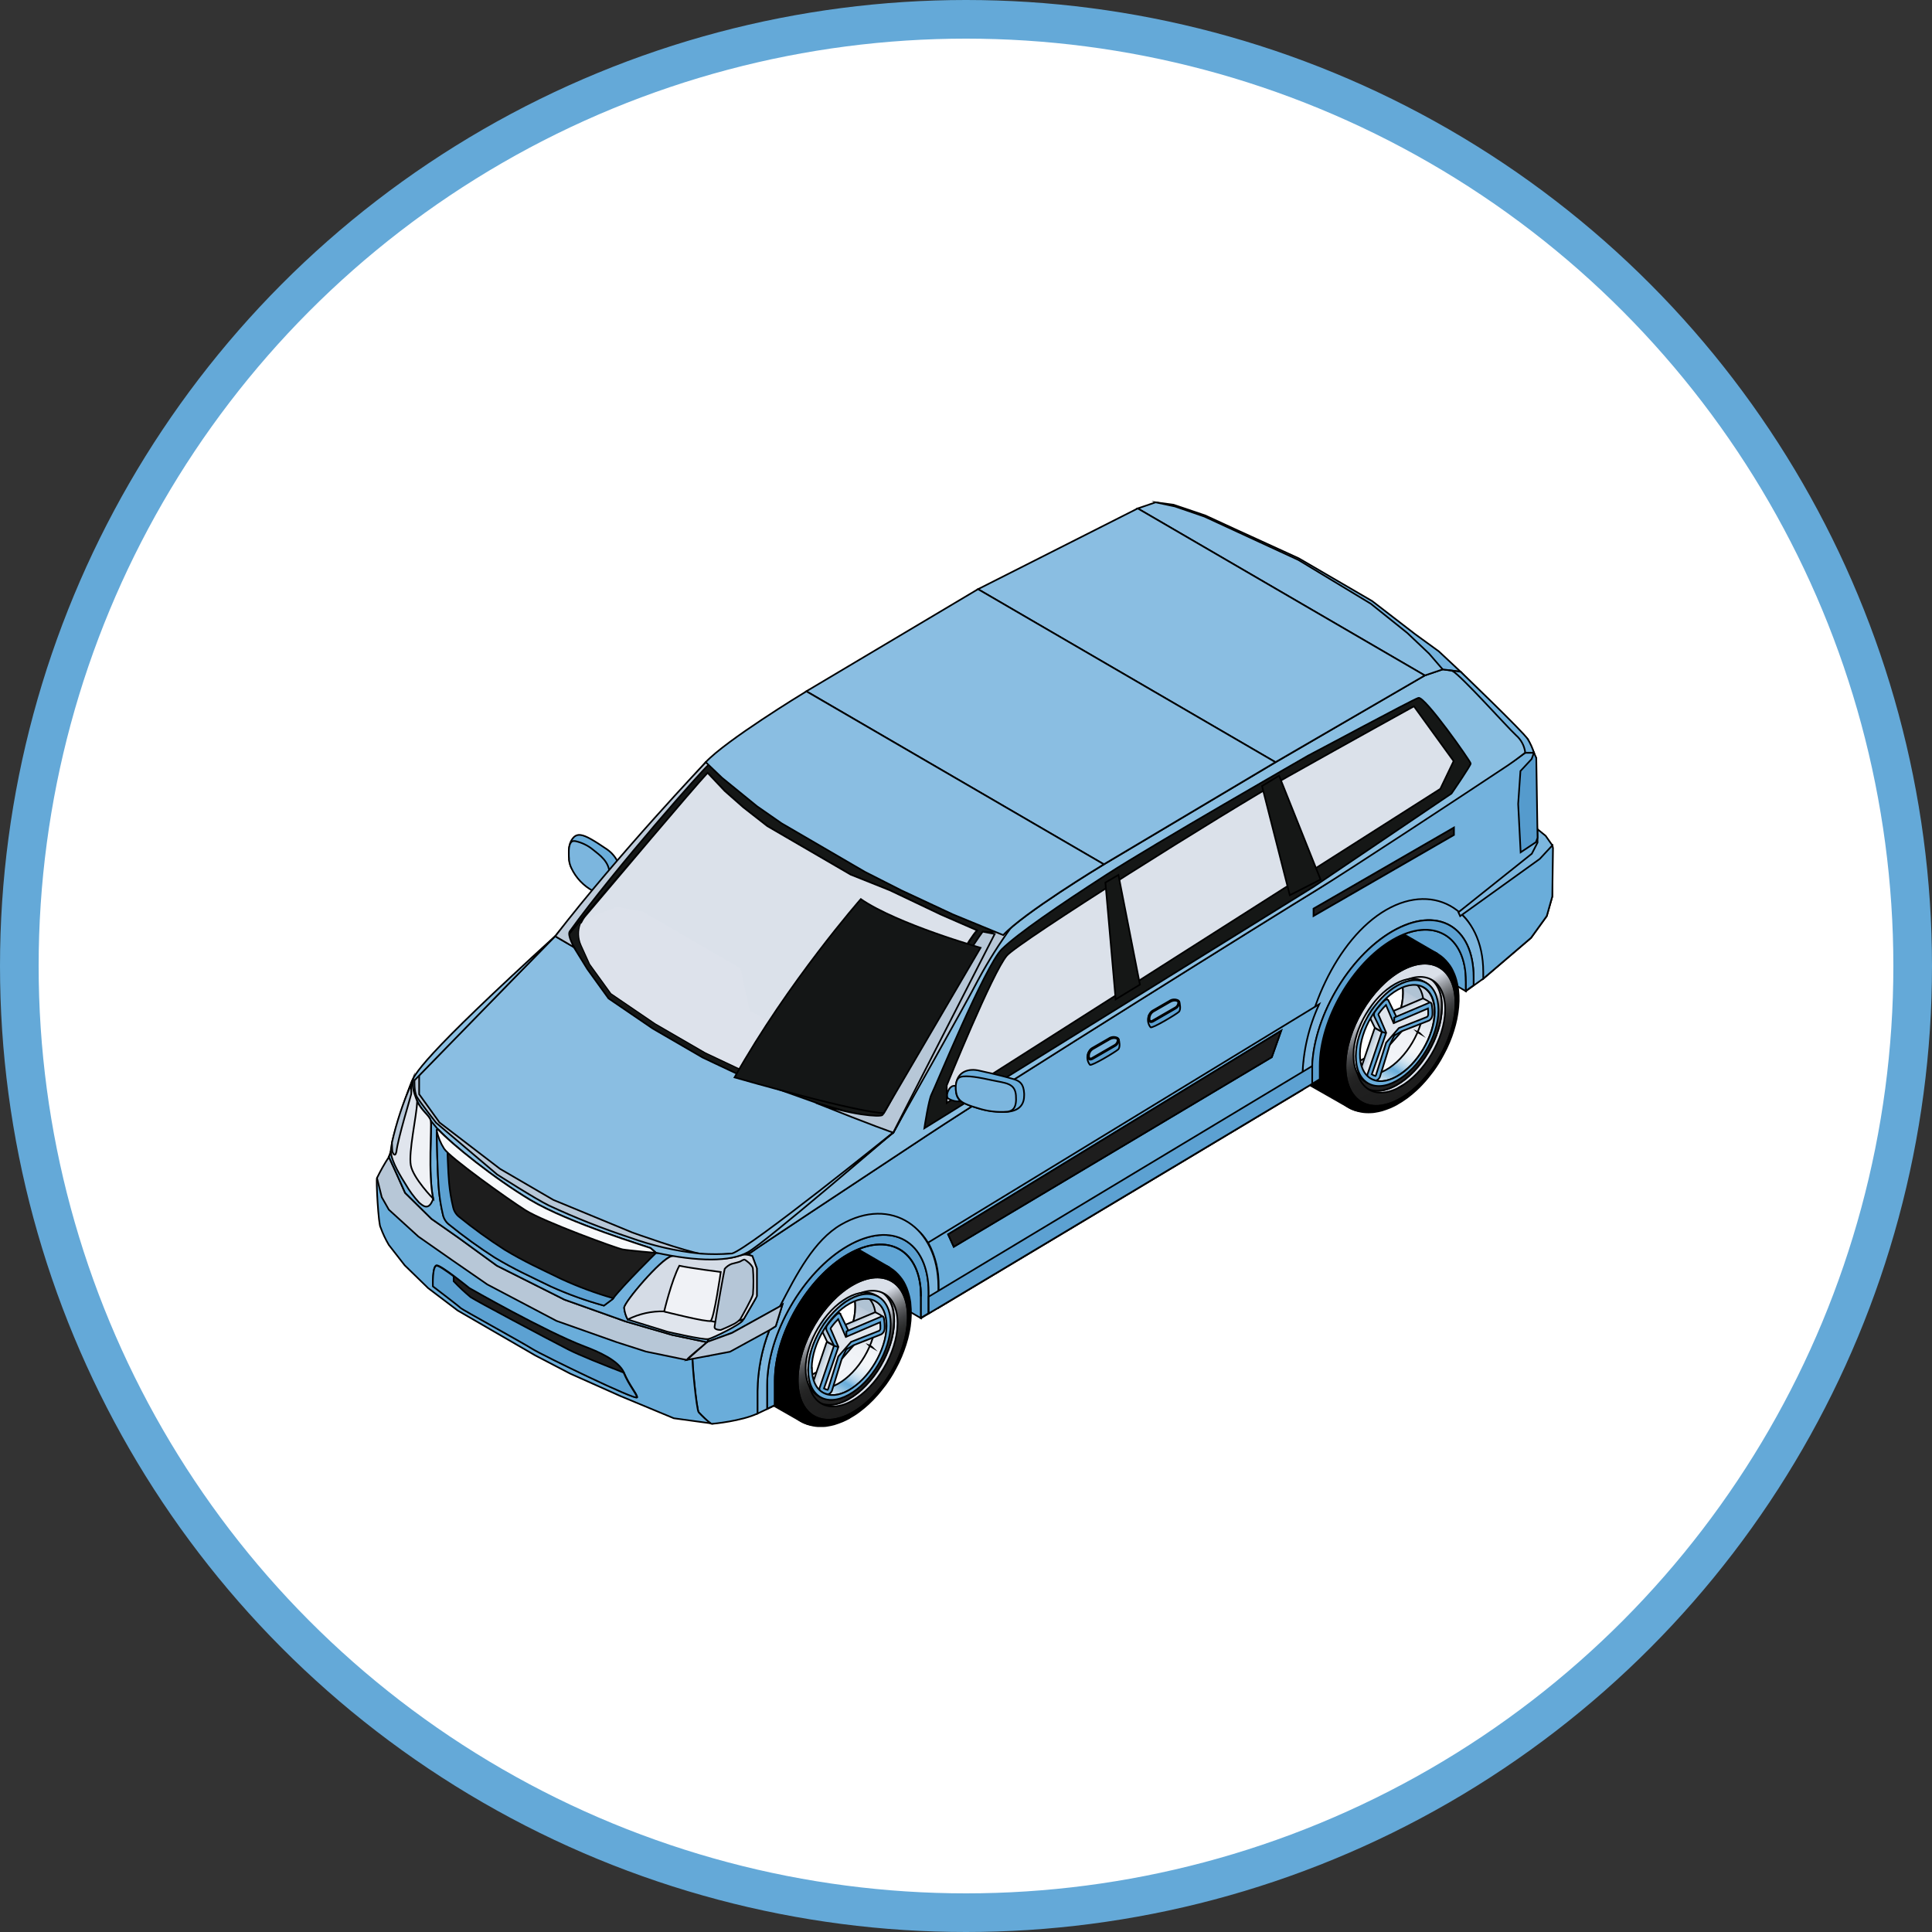 <svg width="200" height="200" viewBox="0 0 200 200" fill="none" xmlns="http://www.w3.org/2000/svg">
<rect x="0" y="0" width="200" height="200" fill="#333333" stroke="none"/>
<circle cx="100" cy="100" r="98" fill="white" stroke="#64A9D8" stroke-width="4"/>
<path d="M64.218 90.989C64.225 91.246 64.196 91.503 64.133 91.752C64.133 91.752 64.133 91.752 64.133 91.778C64.114 91.849 64.078 91.914 64.028 91.968C63.986 92.008 63.941 92.045 63.893 92.077C63.585 92.309 63.229 92.468 62.851 92.541C62.682 92.562 62.51 92.562 62.341 92.541C62.309 92.545 62.276 92.545 62.244 92.541C62.047 92.515 61.855 92.455 61.679 92.364L61.552 92.292L61.417 92.212C60.478 91.623 59.702 90.806 59.161 89.838C59.1 89.714 59.051 89.584 59.014 89.45C58.97 89.288 58.939 89.123 58.921 88.957C58.917 88.917 58.917 88.878 58.921 88.839C58.906 88.708 58.899 88.578 58.9 88.446C58.9 88.345 58.9 88.248 58.9 88.16C58.896 88.102 58.896 88.044 58.9 87.987C58.907 87.811 58.931 87.635 58.971 87.464C59.041 87.142 59.206 86.848 59.444 86.621C59.533 86.544 59.639 86.488 59.753 86.457C59.866 86.425 59.985 86.419 60.102 86.439C60.663 86.507 61.472 87 62.843 87.928C63.436 88.338 63.88 88.93 64.108 89.615V89.665C64.129 89.759 64.142 89.855 64.146 89.952C64.146 90.083 64.146 90.234 64.146 90.374C64.218 90.542 64.222 90.774 64.218 90.989Z" fill="#6AADDA" stroke="black" stroke-width="0.171" stroke-miterlimit="10"/>
<path d="M63.1 90.468V90.653C63.104 90.667 63.104 90.682 63.1 90.695C63.102 91.076 63.032 91.454 62.894 91.809C62.812 92.045 62.641 92.24 62.417 92.353C62.277 92.406 62.127 92.429 61.977 92.42C61.828 92.412 61.681 92.371 61.548 92.302C61.497 92.284 61.448 92.261 61.401 92.234C60.41 91.71 59.618 90.876 59.145 89.86C59.019 89.594 58.938 89.309 58.904 89.017V88.983C58.9 88.944 58.9 88.904 58.904 88.865C58.889 88.735 58.882 88.604 58.883 88.473C58.883 88.372 58.883 88.275 58.883 88.186C58.877 88.136 58.877 88.085 58.883 88.034C58.887 87.841 58.917 87.65 58.972 87.465C59.056 87.229 59.174 87.094 59.296 87.073C59.386 87.059 59.477 87.059 59.566 87.073C60.237 87.221 60.863 87.526 61.392 87.963C62.092 88.528 63.079 89.186 63.1 90.468Z" fill="#7CB6DE" stroke="black" stroke-width="0.171" stroke-miterlimit="10"/>
<path d="M149.544 95.228C150.902 96.025 151.745 97.712 151.745 100.078V102.608L116.744 82.278V79.748C116.744 77.365 115.901 75.687 114.539 74.898L149.544 95.228Z" fill="#61A6D6" stroke="black" stroke-width="0.171" stroke-miterlimit="10"/>
<path d="M76.628 136.707L144.838 98.51L143.547 70.079L76.628 92.159V136.707Z" fill="#5A9FD0" stroke="black" stroke-width="0.171" stroke-miterlimit="10"/>
<path d="M93.129 129.078C94.487 129.867 95.33 131.545 95.335 133.928V136.458L60.334 116.128V113.598C60.334 111.215 59.49 109.537 58.128 108.748L93.129 129.078Z" fill="#61A6D6" stroke="black" stroke-width="0.171" stroke-miterlimit="10"/>
<path d="M76.13 139.97C76.194 135.753 79.158 130.756 82.751 128.77C84.501 127.8 86.078 127.728 87.225 128.394L92.05 131.19C90.898 130.524 89.325 130.596 87.58 131.561C83.995 133.548 81.035 138.553 80.976 142.741C80.938 143.672 81.104 144.6 81.461 145.461C82.263 145.349 83.037 145.083 83.738 144.676L87.352 146.734C85.619 147.696 84.054 147.771 82.911 147.122L78.07 144.36C76.843 143.677 76.097 142.138 76.13 139.97Z" fill="black" stroke="black" stroke-width="0.171" stroke-miterlimit="10"/>
<path d="M89.241 133.417C89.022 132.949 88.82 132.481 88.575 132.009C88.883 132.708 89.028 133.468 88.997 134.231C88.946 137.55 86.606 141.514 83.768 143.087L85.066 143.036C87.533 141.67 89.566 138.229 89.608 135.349C89.636 134.685 89.51 134.024 89.241 133.417Z" fill="url(#paint0_linear_1009_1380)" stroke="black" stroke-width="0.171" stroke-miterlimit="10"/>
<path d="M85.075 142.172C87.132 141.029 88.832 138.158 88.87 135.754C88.87 134.514 88.448 133.645 87.765 133.224L88.031 133.38C88.731 133.78 89.152 134.645 89.136 135.889C89.102 138.292 87.402 141.168 85.34 142.307C84.341 142.859 83.438 142.902 82.781 142.526L82.515 142.37C83.177 142.767 84.075 142.724 85.075 142.172Z" fill="url(#paint1_linear_1009_1380)" stroke="black" stroke-width="0.171" stroke-miterlimit="10"/>
<path d="M91.055 131.869L90.093 131.316C91.168 131.932 91.822 133.273 91.78 135.175C91.725 138.873 89.115 143.293 85.948 145.043L86.913 145.595C90.076 143.845 92.686 139.426 92.741 135.727C92.784 133.821 92.13 132.48 91.055 131.869Z" fill="#1B1B1B" stroke="black" stroke-width="0.171" stroke-miterlimit="10"/>
<path d="M87.613 143.627C89.671 142.489 91.371 139.613 91.409 137.209C91.43 135.969 90.987 135.1 90.304 134.679L90.582 134.839C91.278 135.24 91.704 136.104 91.687 137.348C91.649 139.756 89.95 142.628 87.892 143.766C86.892 144.319 85.994 144.361 85.336 143.986L85.058 143.825C85.712 144.222 86.614 144.18 87.613 143.627Z" fill="url(#paint2_linear_1009_1380)" stroke="black" stroke-width="0.171" stroke-miterlimit="10"/>
<path d="M83.371 140.852C83.371 140.78 83.397 140.708 83.413 140.641C83.326 141.08 83.276 141.526 83.266 141.973C83.224 144.972 85.265 146.253 87.833 144.832C90.397 143.411 92.514 139.831 92.56 136.82C92.606 133.809 90.561 132.544 87.993 133.961C87.541 134.224 87.117 134.532 86.728 134.88L86.888 134.741C87.306 134.367 87.764 134.04 88.254 133.767C90.975 132.257 93.146 133.615 93.096 136.799C93.045 139.983 90.806 143.778 88.082 145.288C85.358 146.797 83.19 145.435 83.236 142.252C83.241 141.782 83.286 141.314 83.371 140.852Z" fill="url(#paint3_linear_1009_1380)" stroke="black" stroke-width="0.171" stroke-miterlimit="10"/>
<path d="M83.266 141.991C83.312 138.993 85.429 135.413 87.993 133.979C90.557 132.545 92.602 133.84 92.56 136.838C92.518 139.836 90.397 143.416 87.833 144.85C85.269 146.284 83.224 144.972 83.266 141.991ZM87.837 144.365C90.173 143.071 92.1 139.811 92.142 137.082C92.185 134.354 90.321 133.186 87.985 134.481C85.648 135.775 83.721 139.031 83.683 141.763C83.645 144.496 85.501 145.656 87.837 144.365Z" fill="url(#paint4_linear_1009_1380)" stroke="black" stroke-width="0.171" stroke-miterlimit="10"/>
<path d="M83.009 142.513C82.958 145.908 85.273 147.354 88.174 145.748C91.076 144.141 93.475 140.089 93.526 136.698C93.576 133.308 91.261 131.857 88.36 133.464C87.835 133.757 87.344 134.107 86.897 134.51C85.013 136.231 83.713 138.497 83.177 140.991C83.076 141.493 83.02 142.002 83.009 142.513ZM83.219 142.265C83.231 141.786 83.283 141.309 83.376 140.839C83.439 140.569 83.519 140.215 83.599 139.954C83.641 139.806 83.709 139.608 83.759 139.46C83.81 139.313 83.886 139.127 83.941 138.984C84.143 138.481 84.381 137.994 84.653 137.525C84.814 137.251 85.041 136.888 85.222 136.622C85.404 136.357 85.611 136.104 85.783 135.884C85.993 135.626 86.217 135.38 86.454 135.146C86.572 135.024 86.736 134.872 86.876 134.763C87.296 134.385 87.757 134.056 88.25 133.78C90.97 132.27 93.142 133.628 93.091 136.812C93.041 139.996 90.802 143.791 88.077 145.301C85.353 146.81 83.169 145.448 83.215 142.265H83.219Z" fill="url(#paint5_linear_1009_1380)"/>
<path d="M86.897 134.51C87.344 134.107 87.835 133.757 88.36 133.464C91.261 131.857 93.576 133.308 93.526 136.698C93.475 140.089 91.076 144.141 88.174 145.748C85.273 147.354 82.958 145.908 83.009 142.513C83.02 142.002 83.076 141.493 83.177 140.991M86.897 134.51C86.923 134.579 86.923 134.655 86.897 134.725M86.897 134.51C85.013 136.231 83.713 138.497 83.177 140.991M83.177 140.991C83.227 140.979 83.274 140.957 83.317 140.928M83.219 142.265C83.231 141.786 83.283 141.309 83.376 140.839C83.439 140.569 83.519 140.215 83.599 139.954C83.641 139.806 83.709 139.608 83.759 139.46C83.81 139.313 83.886 139.127 83.941 138.984C84.143 138.481 84.381 137.994 84.653 137.525C84.814 137.251 85.041 136.888 85.222 136.622C85.404 136.357 85.611 136.104 85.783 135.884C85.993 135.626 86.217 135.38 86.454 135.146C86.572 135.024 86.736 134.872 86.876 134.763C87.296 134.385 87.757 134.056 88.25 133.78C90.97 132.27 93.142 133.628 93.091 136.812C93.041 139.996 90.802 143.791 88.077 145.301C85.353 146.81 83.169 145.448 83.215 142.265H83.219Z" stroke="black" stroke-width="0.171" stroke-miterlimit="10"/>
<path d="M82.587 142.758C82.642 139.08 85.236 134.695 88.381 132.953C91.527 131.211 94.028 132.78 93.973 136.453C93.918 140.126 91.325 144.516 88.179 146.258C85.033 147.999 82.516 146.431 82.587 142.758ZM88.2 145.018C90.76 143.601 92.868 140.033 92.915 137.044C92.961 134.054 90.92 132.776 88.36 134.193C85.8 135.61 83.692 139.177 83.65 142.167C83.608 145.157 85.64 146.435 88.2 145.018Z" fill="url(#paint6_linear_1009_1380)" stroke="black" stroke-width="0.171" stroke-miterlimit="10"/>
<path d="M87.913 146.79C88.056 146.701 88.254 146.592 88.393 146.503C88.533 146.415 88.815 146.233 88.963 146.111C89.287 145.869 89.597 145.61 89.895 145.335C90.222 145.031 90.533 144.71 90.827 144.374C91.215 143.931 91.493 143.53 91.67 143.324C91.729 143.243 92.049 142.796 92.404 142.202C92.632 141.818 92.826 141.418 93.032 141.021C93.409 140.233 93.713 139.411 93.939 138.567C93.985 138.386 94.107 137.896 94.192 137.331C94.252 136.929 94.287 136.523 94.297 136.117C94.31 135.734 94.294 135.35 94.251 134.97C94.251 134.784 94.192 134.548 94.158 134.358C94.124 134.169 94.086 134.063 94.053 133.937C93.998 133.738 93.933 133.542 93.859 133.35C93.817 133.245 93.753 133.11 93.707 133.005C93.617 132.81 93.509 132.624 93.386 132.448C93.268 132.288 93.108 132.081 92.965 131.934C92.887 131.848 92.806 131.766 92.72 131.689C92.645 131.618 92.566 131.552 92.484 131.491C92.357 131.398 92.184 131.28 92.062 131.196C90.915 130.529 89.338 130.601 87.592 131.567C84.008 133.553 81.047 138.558 80.988 142.746C80.955 144.909 81.701 146.436 82.924 147.127C83.004 147.169 83.114 147.229 83.198 147.266C83.314 147.322 83.432 147.371 83.552 147.414C83.753 147.48 83.957 147.534 84.164 147.574C84.331 147.608 84.5 147.629 84.67 147.638C84.843 147.638 85.091 147.638 85.243 147.638C85.395 147.638 85.513 147.616 85.627 147.6C85.876 147.563 86.123 147.511 86.365 147.444C86.635 147.359 86.989 147.237 87.246 147.127C87.504 147.018 87.723 146.9 87.925 146.794C88.011 146.736 88.079 146.656 88.123 146.563C88.167 146.469 88.184 146.366 88.174 146.263C85.032 148.004 82.528 146.436 82.582 142.763C82.637 139.09 85.231 134.7 88.377 132.958C91.522 131.217 94.023 132.785 93.968 136.458C93.913 140.131 91.32 144.521 88.174 146.263C88.182 146.366 88.162 146.47 88.116 146.562C88.07 146.655 88 146.734 87.913 146.79Z" fill="black"/>
<path d="M88.174 146.263C88.184 146.366 88.167 146.469 88.123 146.563C88.079 146.656 88.011 146.736 87.925 146.794C87.723 146.9 87.504 147.018 87.246 147.127C86.989 147.237 86.635 147.359 86.365 147.444C86.123 147.511 85.876 147.563 85.627 147.6C85.513 147.616 85.395 147.638 85.243 147.638C85.091 147.638 84.843 147.638 84.67 147.638C84.5 147.629 84.331 147.608 84.164 147.574C83.957 147.534 83.753 147.48 83.552 147.414C83.432 147.371 83.314 147.322 83.198 147.266C83.114 147.229 83.004 147.169 82.924 147.127C81.701 146.436 80.955 144.909 80.988 142.746C81.047 138.558 84.008 133.553 87.592 131.567C89.338 130.601 90.915 130.529 92.062 131.196C92.184 131.28 92.357 131.398 92.484 131.491C92.566 131.552 92.645 131.618 92.72 131.689C92.806 131.766 92.887 131.848 92.965 131.934C93.108 132.081 93.268 132.288 93.386 132.448C93.509 132.624 93.617 132.81 93.707 133.005C93.753 133.11 93.817 133.245 93.859 133.35C93.933 133.542 93.998 133.738 94.053 133.937C94.086 134.063 94.124 134.169 94.158 134.358C94.192 134.548 94.251 134.784 94.251 134.97C94.294 135.35 94.31 135.734 94.297 136.117C94.287 136.523 94.252 136.929 94.192 137.331C94.107 137.896 93.985 138.386 93.939 138.567C93.713 139.411 93.409 140.233 93.032 141.021C92.826 141.418 92.632 141.818 92.404 142.202C92.049 142.796 91.729 143.243 91.67 143.324C91.493 143.53 91.215 143.931 90.827 144.374C90.533 144.71 90.222 145.031 89.895 145.335C89.597 145.61 89.287 145.869 88.963 146.111C88.815 146.233 88.533 146.415 88.393 146.503C88.254 146.592 88.056 146.701 87.913 146.79C88 146.734 88.07 146.655 88.116 146.562C88.162 146.47 88.182 146.366 88.174 146.263ZM88.174 146.263C85.032 148.004 82.528 146.436 82.582 142.763C82.637 139.09 85.231 134.7 88.377 132.958C91.522 131.217 94.023 132.785 93.968 136.458C93.913 140.131 91.32 144.521 88.174 146.263Z" stroke="black" stroke-width="0.171" stroke-miterlimit="10"/>
<path d="M84.189 143.647C84.139 143.466 84.084 143.284 84.033 143.103C83.983 142.922 83.886 142.622 83.831 142.382C84.085 142.294 84.33 142.184 84.565 142.053C86.728 140.847 88.503 137.836 88.537 135.335C88.543 135.007 88.511 134.679 88.444 134.357C88.716 134.32 88.986 134.264 89.25 134.188L89.697 134.083L89.874 134.188C90.011 134.264 90.136 134.359 90.245 134.471L90.666 134.711C91.379 135.133 91.814 136.014 91.797 137.275C91.767 139.755 90.009 142.732 87.867 143.925C86.816 144.512 85.868 144.558 85.18 144.157C85.076 144.094 84.977 144.022 84.885 143.942C84.69 143.901 84.502 143.829 84.328 143.731L84.189 143.647Z" fill="url(#paint7_linear_1009_1380)" stroke="black" stroke-width="0.171" stroke-miterlimit="10"/>
<path d="M83.928 142.349C84.148 142.267 84.361 142.168 84.565 142.053C86.728 140.847 88.504 137.836 88.537 135.336C88.542 135.013 88.512 134.691 88.449 134.374C88.676 134.335 88.901 134.277 89.119 134.201C89.267 134.155 89.414 134.117 89.562 134.079C90.262 134.501 90.684 135.382 90.667 136.609C90.637 139.089 88.879 142.066 86.741 143.255C85.686 143.841 84.742 143.888 84.05 143.487L83.957 143.428C83.929 143.069 83.919 142.709 83.928 142.349Z" fill="url(#paint8_linear_1009_1380)" stroke="black" stroke-width="0.171" stroke-miterlimit="10"/>
<path d="M86.336 139.313L86.437 140.236L86.336 139.309L85.619 138.887L85.117 137.824C85.197 137.689 85.282 137.554 85.37 137.403C85.587 137.077 85.823 136.766 86.079 136.471C86.211 136.322 86.341 136.181 86.471 136.049C86.534 135.981 86.597 135.922 86.661 135.863L86.715 135.809C86.859 135.893 86.973 135.965 86.981 135.973L86.079 137.01L86.336 139.313Z" fill="url(#paint9_linear_1009_1380)" stroke="black" stroke-width="0.171" stroke-miterlimit="10"/>
<path d="M86.336 139.313L86.437 140.237L85.724 142.531L85.408 143.568C85.302 143.796 85.623 144.311 85.475 144.281C85.069 144.128 84.683 143.924 84.328 143.674C84.308 143.648 84.291 143.619 84.278 143.589C84.213 143.485 84.16 143.375 84.117 143.26C84.126 143.203 84.145 143.147 84.172 143.096L84.257 142.835L85.539 139.039L85.602 138.917L86.336 139.313Z" fill="url(#paint10_linear_1009_1380)" stroke="black" stroke-width="0.171" stroke-miterlimit="10"/>
<path d="M90.679 135.876C90.641 135.86 90.6 135.855 90.559 135.86C90.519 135.865 90.48 135.881 90.447 135.905L87.002 137.352L86.905 137.406V139.258L87.647 138.828L90.506 137.71C90.6 137.648 90.679 137.565 90.737 137.468C90.795 137.371 90.83 137.262 90.84 137.149C90.84 136.727 91.485 136.66 91.405 136.306C91.176 136.141 90.934 135.997 90.679 135.876Z" fill="url(#paint11_linear_1009_1380)" stroke="black" stroke-width="0.171" stroke-miterlimit="10"/>
<path d="M87.053 140.776L85.556 137.698C85.524 137.605 85.517 137.506 85.535 137.409C85.554 137.313 85.597 137.224 85.661 137.149C85.804 136.955 85.956 136.77 86.112 136.588C86.268 136.407 86.433 136.238 86.597 136.082C86.762 135.926 86.922 135.914 86.998 136.044L88.495 139.123L87.053 140.776Z" fill="#64A9D9" stroke="black" stroke-width="0.171" stroke-miterlimit="10"/>
<path d="M87.622 139.684V137.837L87.719 137.778L91.164 136.319C91.32 136.23 91.455 136.277 91.489 136.433C91.567 136.805 91.596 137.187 91.573 137.567C91.564 137.679 91.529 137.788 91.471 137.884C91.414 137.981 91.335 138.063 91.24 138.124L88.385 139.246L87.622 139.684Z" fill="#64A9D9" stroke="black" stroke-width="0.171" stroke-miterlimit="10"/>
<path d="M84.902 143.985C84.801 143.909 84.801 143.711 84.902 143.513L86.289 139.435L86.344 139.312L87.609 139.684L87.145 140.654L86.116 143.989C86.011 144.213 85.808 144.364 85.661 144.335C85.384 144.279 85.124 144.159 84.902 143.985Z" fill="#64A9D9" stroke="black" stroke-width="0.171" stroke-miterlimit="10"/>
<path d="M85.674 143.879C85.697 143.854 85.715 143.825 85.728 143.794L86.783 140.421L88.103 138.911L91.021 137.756C91.08 137.706 91.12 137.637 91.135 137.562C91.147 137.334 91.14 137.105 91.114 136.878L87.559 138.401L86.766 136.554C86.66 136.663 86.551 136.777 86.45 136.895C86.348 137.013 86.159 137.245 86.028 137.431C86.004 137.464 85.987 137.501 85.977 137.54L86.791 139.43L85.298 143.731C85.416 143.797 85.542 143.847 85.674 143.879Z" fill="#E1E6ED" stroke="black" stroke-width="0.171" stroke-miterlimit="10"/>
<path d="M90.038 139.334L89.971 139.271C90.113 139.324 90.243 139.407 90.35 139.515L90.038 139.334Z" fill="url(#paint12_linear_1009_1380)" stroke="black" stroke-width="0.171" stroke-miterlimit="10"/>
<path d="M87.719 134.345C88.874 133.7 89.916 133.649 90.671 134.088L90.936 134.244C90.177 133.822 89.136 133.852 87.985 134.497C85.632 135.808 83.696 139.081 83.662 141.809C83.662 143.196 84.122 144.175 84.927 144.626L84.662 144.474C83.881 144.019 83.397 143.04 83.397 141.653C83.43 138.929 85.366 135.665 87.719 134.345Z" fill="url(#paint13_linear_1009_1380)" stroke="black" stroke-width="0.171" stroke-miterlimit="10"/>
<path d="M87.985 134.497C90.338 133.186 92.202 134.337 92.202 137.061C92.202 139.785 90.237 143.062 87.883 144.373C85.53 145.685 83.666 144.538 83.666 141.809C83.666 139.081 85.632 135.809 87.985 134.497ZM84.05 141.594C84.021 144.074 85.737 145.115 87.846 143.926C89.954 142.737 91.746 139.756 91.776 137.276C91.805 134.796 90.089 133.755 87.955 134.944C85.821 136.133 84.059 139.115 84.029 141.594H84.05Z" fill="#6AADDA" stroke="black" stroke-width="0.171" stroke-miterlimit="10"/>
<path d="M132.841 107.484C132.9 103.288 135.864 98.27 139.457 96.283C141.207 95.314 142.784 95.242 143.936 95.908L148.756 98.704C147.609 98.038 146.036 98.109 144.29 99.075C140.705 101.061 137.745 106.067 137.682 110.254C137.647 111.186 137.814 112.113 138.171 112.974C138.974 112.862 139.747 112.596 140.448 112.19L144.062 114.248C142.329 115.209 140.764 115.285 139.622 114.636C138.411 113.953 135.987 112.561 134.78 111.874C133.574 111.186 132.807 109.651 132.841 107.484Z" fill="black" stroke="black" stroke-width="0.171" stroke-miterlimit="10"/>
<path d="M145.951 100.93C145.728 100.462 145.508 99.994 145.285 99.522C145.593 100.22 145.737 100.981 145.706 101.744C145.656 105.063 143.315 109.027 140.473 110.599L141.776 110.549C144.239 109.183 146.276 105.742 146.318 102.861C146.346 102.198 146.22 101.537 145.951 100.93Z" fill="url(#paint14_linear_1009_1380)" stroke="black" stroke-width="0.171" stroke-miterlimit="10"/>
<path d="M141.785 109.684C143.843 108.545 145.542 105.669 145.58 103.266C145.601 102.026 145.159 101.157 144.475 100.735L144.745 100.891C145.441 101.292 145.867 102.156 145.85 103.4C145.812 105.808 144.117 108.68 142.055 109.819C141.055 110.371 140.157 110.413 139.499 110.038L139.229 109.886C139.883 110.278 140.781 110.236 141.785 109.684Z" fill="url(#paint15_linear_1009_1380)" stroke="black" stroke-width="0.171" stroke-miterlimit="10"/>
<path d="M147.764 99.399L146.803 98.847C147.874 99.462 148.528 100.803 148.49 102.705C148.435 106.404 145.825 110.823 142.658 112.573L143.619 113.125C146.786 111.375 149.396 106.956 149.451 103.258C149.493 101.335 148.84 99.994 147.764 99.399Z" fill="#1B1B1B" stroke="black" stroke-width="0.171" stroke-miterlimit="10"/>
<path d="M144.323 111.139C146.381 110 148.076 107.124 148.119 104.721C148.119 103.481 147.697 102.612 147.014 102.19L147.288 102.351C147.988 102.772 148.414 103.616 148.393 104.881C148.359 107.289 146.66 110.161 144.597 111.299C143.598 111.856 142.7 111.898 142.038 111.518L141.764 111.362C142.422 111.733 143.311 111.691 144.323 111.139Z" fill="url(#paint16_linear_1009_1380)" stroke="black" stroke-width="0.171" stroke-miterlimit="10"/>
<path d="M140.081 108.364L140.119 108.153C140.03 108.594 139.982 109.041 139.975 109.49C139.929 112.484 141.974 113.766 144.538 112.345C147.106 110.928 149.223 107.344 149.265 104.333C149.308 101.322 147.267 100.057 144.703 101.478C144.241 101.735 143.809 102.044 143.416 102.397L143.577 102.254C143.995 101.882 144.451 101.555 144.939 101.28C147.663 99.77 149.83 101.128 149.784 104.312C149.738 107.496 147.49 111.291 144.77 112.8C142.05 114.31 139.878 112.948 139.925 109.768C139.934 109.297 139.987 108.827 140.081 108.364Z" fill="url(#paint17_linear_1009_1380)" stroke="black" stroke-width="0.171" stroke-miterlimit="10"/>
<path d="M139.976 109.49C140.022 106.492 142.135 102.907 144.703 101.478C147.271 100.048 149.312 101.334 149.266 104.333C149.219 107.331 147.107 110.915 144.538 112.345C141.97 113.774 139.938 112.471 139.976 109.49ZM144.547 111.86C146.883 110.57 148.81 107.306 148.852 104.577C148.895 101.849 147.031 100.681 144.694 101.975C142.358 103.27 140.431 106.53 140.389 109.258C140.347 111.986 142.211 113.155 144.547 111.86Z" fill="url(#paint18_linear_1009_1380)" stroke="black" stroke-width="0.171" stroke-miterlimit="10"/>
<path d="M139.714 110.029C139.664 113.403 141.979 114.866 144.88 113.26C147.782 111.653 150.177 107.6 150.227 104.21C150.278 100.819 147.967 99.369 145.066 100.975C144.539 101.27 144.047 101.622 143.598 102.025C141.717 103.746 140.419 106.01 139.883 108.503C139.782 109.006 139.726 109.516 139.714 110.029ZM139.925 109.781C139.934 109.3 139.986 108.822 140.081 108.351C140.14 108.081 140.225 107.727 140.305 107.465C140.347 107.318 140.41 107.12 140.465 106.976C140.52 106.833 140.587 106.639 140.646 106.495C140.849 105.994 141.086 105.506 141.355 105.036C141.519 104.762 141.747 104.4 141.928 104.138C142.11 103.877 142.316 103.615 142.489 103.396C142.662 103.177 142.814 103.021 143.16 102.658C143.278 102.536 143.442 102.388 143.581 102.274C144 101.897 144.46 101.567 144.952 101.292C147.676 99.782 149.844 101.14 149.797 104.324C149.751 107.508 147.503 111.303 144.783 112.813C142.063 114.322 139.879 112.96 139.938 109.781H139.925Z" fill="url(#paint19_linear_1009_1380)"/>
<path d="M143.598 102.025C144.047 101.622 144.539 101.27 145.066 100.975C147.967 99.369 150.278 100.819 150.227 104.21C150.177 107.6 147.782 111.653 144.88 113.26C141.979 114.866 139.664 113.403 139.714 110.029C139.726 109.516 139.782 109.006 139.883 108.503M143.598 102.025C143.625 102.095 143.625 102.171 143.598 102.241M143.598 102.025C141.717 103.746 140.419 106.01 139.883 108.503M139.883 108.503C139.933 108.49 139.98 108.469 140.022 108.44M139.925 109.781C139.934 109.3 139.986 108.822 140.081 108.351C140.14 108.081 140.225 107.727 140.305 107.465C140.347 107.318 140.41 107.12 140.465 106.976C140.52 106.833 140.587 106.639 140.646 106.495C140.849 105.994 141.086 105.506 141.355 105.036C141.519 104.762 141.747 104.4 141.928 104.138C142.11 103.877 142.316 103.615 142.489 103.396C142.662 103.177 142.814 103.021 143.16 102.658C143.278 102.536 143.442 102.388 143.581 102.274C144 101.897 144.46 101.567 144.952 101.292C147.676 99.782 149.844 101.14 149.797 104.324C149.751 107.508 147.503 111.303 144.783 112.813C142.063 114.322 139.879 112.96 139.938 109.781H139.925Z" stroke="black" stroke-width="0.171" stroke-miterlimit="10"/>
<path d="M139.28 110.271C139.335 106.594 141.928 102.208 145.07 100.467C148.211 98.725 150.72 100.294 150.666 103.971C150.611 107.648 148.017 112.051 144.871 113.771C141.726 115.492 139.225 113.944 139.28 110.271ZM144.892 112.531C147.448 111.119 149.561 107.547 149.603 104.557C149.645 101.567 147.612 100.29 145.053 101.706C142.493 103.123 140.385 106.695 140.359 109.685C140.334 112.675 142.354 113.948 144.914 112.531H144.892Z" fill="url(#paint20_linear_1009_1380)" stroke="black" stroke-width="0.171" stroke-miterlimit="10"/>
<path d="M144.618 114.301C144.766 114.216 144.96 114.107 145.103 114.014C145.247 113.921 145.504 113.744 145.673 113.622C145.964 113.407 146.335 113.095 146.605 112.846C147.073 112.424 147.418 112.002 147.532 111.889C147.924 111.442 148.203 111.045 148.376 110.834C148.435 110.754 148.755 110.311 149.109 109.713C149.337 109.329 149.531 108.932 149.738 108.532C150.117 107.745 150.419 106.923 150.64 106.078C150.749 105.671 150.834 105.259 150.893 104.842C150.954 104.44 150.991 104.034 151.003 103.628C151.013 103.245 150.998 102.861 150.956 102.481C150.935 102.299 150.897 102.059 150.859 101.873C150.821 101.688 150.792 101.574 150.758 101.452C150.703 101.251 150.637 101.054 150.56 100.861C150.522 100.756 150.455 100.621 150.408 100.52C150.32 100.325 150.214 100.138 150.092 99.963C149.974 99.803 149.809 99.592 149.67 99.444C149.593 99.359 149.511 99.277 149.426 99.2C149.351 99.129 149.272 99.063 149.19 99.001C149.063 98.909 148.886 98.791 148.768 98.706C147.617 98.04 146.044 98.112 144.298 99.077C140.713 101.064 137.753 106.069 137.69 110.257C137.66 112.424 138.407 113.946 139.63 114.638C139.71 114.68 139.819 114.743 139.9 114.781C139.98 114.819 140.148 114.887 140.258 114.925C140.457 114.991 140.66 115.045 140.865 115.085C141.034 115.119 141.204 115.14 141.375 115.148C141.566 115.159 141.758 115.159 141.949 115.148C142.063 115.148 142.219 115.127 142.328 115.11C142.579 115.073 142.827 115.021 143.071 114.954C143.336 114.87 143.695 114.748 143.952 114.638C144.209 114.528 144.429 114.41 144.627 114.305C144.713 114.247 144.781 114.167 144.826 114.074C144.87 113.98 144.889 113.877 144.88 113.774C141.738 115.515 139.233 113.946 139.288 110.273C139.343 106.6 141.936 102.211 145.078 100.469C148.22 98.727 150.729 100.296 150.674 103.973C150.619 107.651 148.017 112.049 144.871 113.769C144.881 113.872 144.862 113.976 144.818 114.07C144.773 114.163 144.704 114.243 144.618 114.301Z" fill="black" stroke="black" stroke-width="0.171" stroke-miterlimit="10"/>
<path d="M140.899 111.164C140.844 110.978 140.794 110.797 140.739 110.616C140.684 110.434 140.596 110.139 140.537 109.895C140.792 109.808 141.039 109.698 141.275 109.566C143.434 108.36 145.213 105.349 145.243 102.848C145.25 102.52 145.22 102.192 145.154 101.87C145.427 101.834 145.696 101.778 145.96 101.701L146.402 101.596L146.584 101.701C146.719 101.779 146.844 101.874 146.955 101.984L147.377 102.228C148.085 102.65 148.519 103.531 148.507 104.788C148.473 107.268 146.714 110.245 144.576 111.438C143.526 112.024 142.578 112.071 141.886 111.67C141.781 111.61 141.683 111.538 141.595 111.455C141.4 111.415 141.212 111.344 141.038 111.244L140.899 111.164Z" fill="url(#paint21_linear_1009_1380)" stroke="black" stroke-width="0.171" stroke-miterlimit="10"/>
<path d="M140.638 109.861C140.857 109.78 141.07 109.681 141.275 109.566C143.434 108.36 145.213 105.349 145.243 102.848C145.249 102.526 145.22 102.204 145.158 101.887C145.385 101.847 145.608 101.789 145.825 101.714L146.272 101.592C146.967 102.013 147.393 102.895 147.377 104.122C147.347 106.602 145.589 109.579 143.451 110.772C142.396 111.358 141.447 111.4 140.76 111.004L140.667 110.941C140.639 110.582 140.629 110.221 140.638 109.861Z" fill="url(#paint22_linear_1009_1380)" stroke="black" stroke-width="0.171" stroke-miterlimit="10"/>
<path d="M143.046 106.825L143.147 107.749L143.046 106.821L142.324 106.399L141.802 105.328C141.882 105.193 141.97 105.058 142.055 104.932C142.273 104.606 142.511 104.293 142.767 103.996C142.898 103.848 143.024 103.709 143.159 103.574L143.349 103.388L143.404 103.338C143.547 103.418 143.661 103.49 143.67 103.498L142.767 104.536L143.046 106.825Z" fill="url(#paint23_linear_1009_1380)" stroke="black" stroke-width="0.171" stroke-miterlimit="10"/>
<path d="M143.046 106.823L143.147 107.747L142.434 110.045L142.118 111.078C142.008 111.306 142.329 111.821 142.181 111.791C141.776 111.643 141.391 111.446 141.034 111.205L140.984 111.121C140.922 111.016 140.87 110.906 140.828 110.792C140.836 110.734 140.854 110.678 140.882 110.627L140.967 110.366L142.266 106.545L142.325 106.423L143.046 106.823Z" fill="url(#paint24_linear_1009_1380)" stroke="black" stroke-width="0.171" stroke-miterlimit="10"/>
<path d="M147.389 103.392C147.352 103.376 147.311 103.37 147.27 103.374C147.229 103.379 147.19 103.394 147.157 103.418L143.708 104.881L143.611 104.936V106.787L144.374 106.365L147.233 105.248C147.327 105.186 147.405 105.104 147.463 105.007C147.521 104.911 147.556 104.803 147.566 104.691C147.587 104.27 148.207 104.198 148.131 103.848C147.9 103.671 147.651 103.519 147.389 103.392Z" fill="url(#paint25_linear_1009_1380)" stroke="black" stroke-width="0.171" stroke-miterlimit="10"/>
<path d="M143.762 108.288L142.261 105.209C142.231 105.116 142.225 105.017 142.245 104.921C142.264 104.825 142.307 104.736 142.371 104.661C142.514 104.472 142.662 104.282 142.822 104.1C142.982 103.919 143.142 103.75 143.303 103.594C143.463 103.438 143.632 103.43 143.724 103.556L145.221 106.635L143.762 108.288Z" fill="#64A9D9" stroke="black" stroke-width="0.171" stroke-miterlimit="10"/>
<path d="M144.332 107.2V105.349L144.425 105.294L147.874 103.835C148.03 103.742 148.165 103.788 148.199 103.944C148.277 104.317 148.305 104.698 148.283 105.079C148.273 105.191 148.238 105.3 148.181 105.397C148.123 105.494 148.044 105.577 147.95 105.64L145.091 106.757L144.332 107.2Z" fill="#64A9D9" stroke="black" stroke-width="0.171" stroke-miterlimit="10"/>
<path d="M141.625 111.502C141.523 111.422 141.519 111.224 141.625 111.03L143.008 106.947L143.067 106.825L144.332 107.201L143.868 108.166L142.839 111.502C142.729 111.725 142.531 111.877 142.384 111.848C142.107 111.793 141.847 111.675 141.625 111.502Z" fill="#64A9D9" stroke="black" stroke-width="0.171" stroke-miterlimit="10"/>
<path d="M142.384 111.392C142.405 111.366 142.424 111.337 142.438 111.307L143.493 107.934L144.808 106.424L147.731 105.268C147.79 105.219 147.83 105.15 147.845 105.074C147.855 104.848 147.848 104.621 147.824 104.396L144.269 105.918L143.476 104.037C143.366 104.147 143.261 104.261 143.16 104.379C143.008 104.552 142.864 104.729 142.738 104.914C142.714 104.947 142.696 104.984 142.687 105.024L143.497 106.913L142.008 111.214C142.123 111.294 142.25 111.354 142.384 111.392Z" fill="#E1E6ED" stroke="black" stroke-width="0.171" stroke-miterlimit="10"/>
<path d="M146.748 106.846L146.681 106.783C146.823 106.838 146.952 106.921 147.06 107.028L146.748 106.846Z" fill="url(#paint26_linear_1009_1380)" stroke="black" stroke-width="0.171" stroke-miterlimit="10"/>
<path d="M144.429 101.857C145.584 101.212 146.626 101.161 147.381 101.604L147.646 101.756C146.887 101.334 145.846 101.368 144.694 102.009C142.346 103.32 140.41 106.597 140.376 109.321C140.376 110.708 140.836 111.687 141.62 112.142L141.355 111.986C140.57 111.531 140.089 110.552 140.111 109.169C140.14 106.441 142.076 103.168 144.429 101.857Z" fill="url(#paint27_linear_1009_1380)" stroke="black" stroke-width="0.171" stroke-miterlimit="10"/>
<path d="M144.69 102.008C147.043 100.701 148.907 101.848 148.907 104.572C148.907 107.296 146.925 110.573 144.576 111.884C142.227 113.196 140.359 112.049 140.359 109.32C140.359 106.592 142.341 103.319 144.69 102.008ZM140.781 109.097C140.747 111.576 142.468 112.622 144.597 111.429C146.727 110.235 148.494 107.258 148.528 104.778C148.561 102.299 146.841 101.257 144.707 102.451C142.573 103.644 140.781 106.625 140.781 109.097Z" fill="#6AADDA" stroke="black" stroke-width="0.171" stroke-miterlimit="10"/>
<path d="M135.969 94.06L135.973 94.828L150.509 86.436V85.664L135.969 94.06Z" fill="#1D1D1D" stroke="black" stroke-width="0.171" stroke-miterlimit="10"/>
<path d="M116.521 106.833V107.309L120.961 104.745V104.265L116.521 106.833Z" fill="#1D1D1D" stroke="black" stroke-width="0.171" stroke-miterlimit="10"/>
<path d="M75.591 131.249C74.326 133.046 73.427 138.667 73.187 138.924L75.781 137.98L80.748 135.243C82.435 131.953 84.965 129.061 87.74 127.45C92.914 124.464 97.123 127.028 97.139 133.193V135.386L134.827 112.817V111.417C134.827 105.26 138.989 97.847 144.159 94.861C149.329 91.875 153.537 94.439 153.558 100.604V101.309L158.492 97.092L160.12 94.836L160.694 92.807V87.511L159.167 87.22V86.747L158.792 77.93H157.894C157.818 77.976 156.852 78.68 156.553 78.866L155.962 79.237L155.119 79.777L154.52 80.148L153.432 80.806L153.272 80.903C147.882 84.276 139.023 90.463 136.303 92.124C132.507 94.427 104.013 112.21 95.929 117.557C87.845 122.904 78.218 129.259 77.758 129.626L75.781 131.026L75.591 131.249ZM135.974 94.827V94.06L150.514 85.664V86.435L135.974 94.827ZM98.734 129.069L98.147 127.779L132.625 106.694L131.655 109.426L98.734 129.061V129.069Z" fill="#73B2DD" stroke="black" stroke-width="0.171" stroke-miterlimit="10"/>
<path d="M75.78 131.025L78.606 128.386C83.147 124.24 92.045 117.649 92.458 117.27C93.028 116.426 101.736 99.107 103.844 96.821C105.953 94.536 113.851 89.741 114.264 89.492L132.031 78.92L147.494 69.921L149.346 69.293L151.201 69.538L158.159 76.521L158.792 77.917H157.893C157.754 78.001 156.928 78.676 156.11 79.22C151.728 82.134 139.503 90.184 136.315 92.124C132.52 94.426 104.026 112.209 95.942 117.556C87.858 122.903 78.23 129.258 77.771 129.625L76.362 130.574C76.413 130.532 75.78 131.025 75.78 131.025Z" fill="#8ABFE2" stroke="black" stroke-width="0.171" stroke-miterlimit="10"/>
<path d="M160.694 92.799L160.12 94.828L158.492 97.084L153.559 101.301L153.116 100.668C153.116 97.716 152.576 95.519 151.007 94.431L160.706 87.503L160.765 87.802L160.694 92.799Z" fill="#6AADDA" stroke="black" stroke-width="0.171" stroke-miterlimit="10"/>
<path d="M143.493 94.191C138.318 97.177 134.81 105.261 134.827 111.418V112.801L135.835 112.198L136.627 111.721V110.364C136.627 105.565 140.001 99.72 144.167 97.291C148.334 94.862 151.758 96.814 151.758 101.613C151.758 96.814 148.346 94.866 144.167 97.291C139.988 99.716 136.615 105.548 136.627 110.364V111.709L135.835 112.185V110.823C135.835 105.518 139.55 99.058 144.163 96.393C148.776 93.728 152.538 95.866 152.551 101.171V102.014L151.745 102.6L152.542 102.031L153.546 101.31V100.605C153.537 94.449 148.663 91.206 143.493 94.191Z" fill="#7CB6DE"/>
<path d="M136.627 110.364V111.721L135.835 112.198L134.827 112.801V111.418C134.81 105.261 138.318 97.177 143.493 94.191C148.663 91.206 153.537 94.449 153.546 100.605V101.31L152.542 102.031L151.745 102.6L152.551 102.014V101.171C152.538 95.866 148.776 93.728 144.163 96.393C139.55 99.058 135.835 105.518 135.835 110.823V112.185L136.627 111.709V110.364ZM136.627 110.364C136.627 105.565 140.001 99.72 144.167 97.291M136.627 110.364C136.615 105.548 139.988 99.716 144.167 97.291M144.167 97.291C148.334 94.862 151.758 96.814 151.758 101.613C151.758 96.814 148.346 94.866 144.167 97.291Z" stroke="black" stroke-width="0.171" stroke-miterlimit="10"/>
<path d="M144.155 96.404C139.542 99.069 135.81 105.53 135.826 110.835V112.197L136.619 111.72V110.362C136.619 105.564 139.993 99.719 144.159 97.29C148.326 94.861 151.75 96.813 151.75 101.612V102.569L152.547 102V101.157C152.538 95.877 148.794 93.739 144.155 96.404Z" fill="#5CA1D2" stroke="black" stroke-width="0.171" stroke-miterlimit="10"/>
<path d="M134.831 112.8V111.417C134.888 108.836 135.478 106.295 136.564 103.953L96.081 128.631C96.837 130.024 97.21 131.593 97.161 133.177V135.37L134.831 112.8ZM132.625 106.703L131.656 109.435L98.734 129.069L98.147 127.779L132.625 106.703Z" fill="#6AADDA" stroke="black" stroke-width="0.171" stroke-miterlimit="10"/>
<path d="M159.167 87.22L158.573 88.376L150.974 94.439L151.155 94.836L159.399 88.911L160.698 87.511L160.002 86.52L159.142 85.824L159.167 87.22Z" fill="#7CB6DE" stroke="black" stroke-width="0.171" stroke-miterlimit="10"/>
<path d="M158.556 78.571L157.396 79.819L157.16 83.222L157.417 88.232L159.003 87.177L159.167 86.735L159.036 78.457L158.792 77.917L158.556 78.571Z" fill="#559BCD" stroke="black" stroke-width="0.171" stroke-miterlimit="10"/>
<path d="M151.201 69.538L148.949 67.43L146.487 65.642L142.042 62.218L134.447 57.798L127.751 54.737L124.769 53.362L121.48 52.249L119.629 52L149.346 69.294L151.201 69.538Z" fill="#73B2DD" stroke="black" stroke-width="0.171" stroke-miterlimit="10"/>
<path d="M149.346 69.294L147.937 67.662L145.686 65.528L141.907 62.5L134.405 57.963L124.677 53.472L121.619 52.422L119.629 52L117.778 52.633L147.495 69.922L149.346 69.294Z" fill="#8ABEE2" stroke="black" stroke-width="0.171" stroke-miterlimit="10"/>
<path d="M147.495 69.922L117.777 52.633L101.243 60.991L132.035 78.9L147.495 69.922Z" fill="#8ABEE2" stroke="black" stroke-width="0.171" stroke-miterlimit="10"/>
<path d="M132.625 106.702L98.147 127.779L98.733 129.065L131.655 109.435L132.625 106.702Z" fill="#1D1D1D" stroke="black" stroke-width="0.171" stroke-miterlimit="10"/>
<path d="M132.035 78.9L101.243 60.99L83.477 71.558L114.269 89.472L132.035 78.9Z" fill="#8ABEE2" stroke="black" stroke-width="0.171" stroke-miterlimit="10"/>
<path d="M135.409 78.225C134.742 78.617 119.544 87.325 114.619 90.5C109.694 93.676 105.409 96.606 103.71 98.259C102.01 99.912 96.726 112.736 96.435 113.276C96.144 113.816 95.706 116.65 95.685 116.801L136.037 91.765L150.257 82.146C150.358 82.003 152.247 79.245 152.247 79.038C152.247 78.832 147.482 72.038 146.833 72.245C146.183 72.451 136.092 77.891 135.409 78.225Z" fill="#151716" stroke="black" stroke-width="0.171" stroke-miterlimit="10"/>
<path d="M103.849 96.801L73.065 78.892C70.956 81.177 58.052 96.072 57.483 96.919L92.484 117.249C93.028 116.402 101.732 99.087 103.849 96.801Z" fill="#151716" stroke="black" stroke-width="0.171" stroke-miterlimit="10"/>
<path d="M91.346 115.424L101.732 96.448C102.176 96.494 102.624 96.494 103.069 96.448C103.617 96.391 104.154 96.248 104.658 96.026C103.43 97.716 102.314 99.486 101.319 101.323C100.087 103.739 92.463 117.242 92.463 117.242L91.346 115.424Z" fill="#B7C7D7" stroke="black" stroke-width="0.171" stroke-miterlimit="10"/>
<path d="M87.744 128.977C83.13 131.642 79.398 138.106 79.411 143.411V145.853L80.208 145.469V142.939C80.208 138.14 83.582 132.291 87.748 129.866C91.915 127.442 95.339 129.39 95.339 134.189V136.424L96.132 135.947V133.733C96.115 128.454 92.362 126.311 87.744 128.977Z" fill="#5CA1D2" stroke="black" stroke-width="0.171" stroke-miterlimit="10"/>
<path d="M87.074 126.767C84.286 128.374 82.435 131.937 80.748 135.227L80.993 135.058L80.305 137.289L79.639 137.71C78.856 139.716 78.439 141.845 78.408 143.998V146.338L79.411 145.862L80.208 145.478V142.948C80.208 138.149 83.582 132.3 87.748 129.875C91.915 127.45 95.339 129.399 95.339 134.198C95.339 129.399 91.932 127.45 87.748 129.875C83.565 132.3 80.196 138.136 80.208 142.948V145.478L79.411 145.862V143.42C79.411 138.115 83.131 131.651 87.744 128.985C92.358 126.32 96.115 128.463 96.132 133.767V135.981L97.139 135.374V133.177C97.123 127.02 92.244 123.782 87.074 126.767Z" fill="#7CB6DE"/>
<path d="M79.411 145.862L78.408 146.338V143.998C78.439 141.845 78.856 139.716 79.639 137.71L80.305 137.289L80.993 135.058L80.748 135.227C82.435 131.937 84.286 128.374 87.074 126.767C92.244 123.782 97.123 127.02 97.139 133.177V135.374L96.132 135.981M79.411 145.862L80.208 145.478V142.948M79.411 145.862V143.42C79.411 138.115 83.131 131.651 87.744 128.985C92.358 126.32 96.115 128.463 96.132 133.767V135.981M80.208 142.948C80.208 138.149 83.582 132.3 87.748 129.875M80.208 142.948C80.196 138.136 83.565 132.3 87.748 129.875M87.748 129.875C91.915 127.45 95.339 129.399 95.339 134.198C95.339 129.399 91.932 127.45 87.748 129.875ZM96.132 135.981L95.339 136.458" stroke="black" stroke-width="0.171" stroke-miterlimit="10"/>
<path d="M71.707 140.451C71.597 140.678 72.129 146.004 72.335 146.211C72.542 146.418 73.428 147.375 73.685 147.396C73.828 147.396 76.784 147.101 78.416 146.329V143.989C78.444 141.837 78.857 139.707 79.635 137.701L73.407 140.341L71.707 140.451Z" fill="#6AADDA" stroke="black" stroke-width="0.171" stroke-miterlimit="10"/>
<path d="M40.252 128.876L41.893 130.984L44.326 133.35L47.379 135.665L55.391 140.304L59.022 142.197L64.226 144.521L69.754 146.819L73.55 147.338C73.111 146.991 72.701 146.61 72.323 146.199C72.103 145.992 71.585 140.666 71.694 140.439L39.025 121.947C38.916 122.175 39.185 126.86 39.401 127.067C39.627 127.695 39.912 128.301 40.252 128.876Z" fill="#6AADDA" stroke="black" stroke-width="0.171" stroke-miterlimit="10"/>
<path d="M80.993 135.058L80.748 135.226L75.78 137.98L73.187 138.925L71.104 140.776L75.57 139.932L79.643 137.702L80.305 137.288L80.993 135.058Z" fill="#B7C7D7" stroke="black" stroke-width="0.171" stroke-miterlimit="10"/>
<path d="M73.187 138.925L65.487 135.918L42.669 122.647L40.252 119.775C39.798 120.473 39.388 121.198 39.025 121.947L39.519 123.933L40.252 125.224L43.314 128.011L46.785 130.436L50.445 132.966L57.614 136.74L63.817 138.933L66.874 139.916L71.091 140.784C71.201 140.548 72.934 139.195 73.187 138.925Z" fill="#B7C7D7" stroke="black" stroke-width="0.171" stroke-miterlimit="10"/>
<path d="M77.45 129.626L43.369 111.32C42.179 111.742 40.501 119.505 40.248 119.754L41.045 121.5L41.931 123.478L44.659 126.168L47.408 128.091L51.44 131.026L58.423 134.535L64.749 136.791L69.569 138.187L73.183 138.946C73.44 138.655 76.076 131.09 77.45 129.626Z" fill="#B7C7D7" stroke="black" stroke-width="0.171" stroke-miterlimit="10"/>
<path d="M77.45 129.626L73.942 130.326L66.621 129.162L59.946 126.59L54.561 124.013L50.31 120.905L46.359 117.612L43.2 114.2L42.698 112.644L42.787 111.641C42.087 112.775 40.505 119.493 40.257 119.763L41.054 121.508L41.939 123.486L44.668 126.177L47.417 128.1L51.44 131.026L58.423 134.535L64.749 136.791L69.569 138.187L73.183 138.946C73.44 138.655 76.076 131.089 77.45 129.626Z" fill="#73B2DD" stroke="black" stroke-width="0.171" stroke-miterlimit="10"/>
<path d="M57.474 96.919L92.475 117.249C92.054 117.629 77.716 129.352 77.467 129.626C77.467 129.626 73.971 130.014 72.706 129.824C70.935 129.563 65.461 127.589 65.461 127.589L57.285 124.215L51.76 120.998L45.498 116.203L43.39 113.272V111.32C43.617 111.063 57.061 97.29 57.474 96.919Z" fill="#8ABEE2" stroke="black" stroke-width="0.171" stroke-miterlimit="10"/>
<path d="M101.141 96.308L97.384 94.668L92.138 92.172L88.069 90.544L79.436 85.521L76.944 83.573L75.03 81.886L73.343 80.115C71.336 82.287 59.254 96.14 58.718 96.945L60.802 100.319L62.995 103.359L67.561 106.471L72.74 109.478L76.923 111.456L84.813 114.273L91.864 116.238C92.412 115.424 99.121 98.48 101.141 96.308Z" fill="#151716" stroke="black" stroke-width="0.171" stroke-miterlimit="10"/>
<path d="M101.142 96.308L97.384 94.668L92.138 92.171L88.069 90.543L79.437 85.521L76.945 83.573L75.03 81.886L73.25 80.001C71.593 81.793 63.657 91.201 60.599 94.819C60.25 95.233 60.025 95.738 59.95 96.275C59.876 96.811 59.955 97.358 60.178 97.852L61.063 99.804L63.256 102.844L67.827 105.956L73.002 108.963L77.189 110.941L85.117 113.737L88.71 114.66C89.279 114.804 89.88 114.751 90.416 114.511C90.951 114.27 91.39 113.857 91.662 113.336C93.973 108.921 99.497 98.075 101.142 96.308Z" fill="#DBE1EA" stroke="black" stroke-width="0.171" stroke-miterlimit="10"/>
<path d="M98.004 112.367C98.004 112.367 102.765 100.602 104.237 98.915C105.502 97.464 126.831 84.037 133.3 80.398C139.769 76.759 146.373 73.115 146.373 73.115L150.48 78.787L149.101 81.663L98.004 114.18V112.367Z" fill="#DBE1EA" stroke="black" stroke-width="0.171" stroke-miterlimit="10"/>
<path d="M101.732 96.446C101.732 96.446 99.547 99.251 96.06 106.344C92.573 113.437 91.577 115.199 91.346 115.427C91.114 115.655 88.069 115.427 84.451 114.162C90.388 116.549 92.463 117.249 92.463 117.249L102.976 96.682L101.732 96.446Z" fill="#B7C7D7" stroke="black" stroke-width="0.171" stroke-miterlimit="10"/>
<path d="M57.475 96.919C64.087 88.338 73.078 78.892 73.078 78.892L74.153 79.537C74.153 79.537 73.769 78.917 73.348 79.183C72.926 79.448 63.817 89.725 58.984 96.409C58.698 96.805 59.44 98.07 59.44 98.07L57.475 96.919Z" fill="#BECCDB" stroke="black" stroke-width="0.171" stroke-miterlimit="10"/>
<path d="M114.269 89.472L83.477 71.566C83.055 71.819 75.177 76.627 73.056 78.9L74.743 80.515L78.37 83.467L80.9 85.225L89.532 90.252L93.327 92.179L98.611 94.646L103.853 96.801C105.966 94.515 113.856 89.721 114.269 89.472Z" fill="#8ABEE2" stroke="black" stroke-width="0.171" stroke-miterlimit="10"/>
<path d="M60.123 95.642C60.319 95.514 60.49 95.351 60.629 95.162L63.846 93.867L66.537 94.373L76.658 100.243L77.606 104.637L92.189 112.363L91.683 113.337C91.411 113.857 90.972 114.271 90.437 114.512C89.901 114.752 89.3 114.804 88.731 114.661L85.117 113.738L77.227 110.921L73.04 108.943L67.848 105.936L63.277 102.824L61.08 99.784L60.194 97.831C59.885 97.139 59.859 96.353 60.123 95.642Z" fill="#DDE2EB"/>
<g style="mix-blend-mode:screen">
<path d="M89.111 93.074C89.111 93.074 81.604 101.618 76.038 111.532C89.76 115.428 91.489 115.222 91.489 115.222L101.508 98.114C101.508 98.114 92.893 95.672 89.111 93.074Z" fill="#141616"/>
<path d="M89.111 93.074C89.111 93.074 81.604 101.618 76.038 111.532C89.76 115.428 91.489 115.222 91.489 115.222L101.508 98.114C101.508 98.114 92.893 95.672 89.111 93.074Z" stroke="black" stroke-width="0.171" stroke-miterlimit="10"/>
</g>
<path d="M114.429 91.361L115.492 103.455L118.005 101.924L115.779 90.572L114.429 91.361Z" fill="#151716" stroke="black" stroke-width="0.171" stroke-miterlimit="10"/>
<path d="M96.132 134.235L135.843 110.354L135.839 112.197L96.136 135.973L96.132 134.235Z" fill="#5CA1D2" stroke="black" stroke-width="0.171" stroke-miterlimit="10"/>
<path d="M77.868 130.031L78.332 131.296V134.185C78.332 134.244 77.109 136.293 76.894 136.69C76.679 137.086 73.858 138.503 73.335 138.617C72.812 138.731 69.092 137.862 69.092 137.862L64.989 136.597C64.789 136.221 64.664 135.81 64.622 135.387C64.622 134.813 68.418 130.326 69.531 130.023C70.644 129.719 71.854 130.305 73.959 130.305C76.063 130.305 76.683 129.875 77.105 129.875C77.366 129.881 77.625 129.934 77.868 130.031Z" fill="#E0E5ED" stroke="black" stroke-width="0.171" stroke-miterlimit="10"/>
<path d="M69.514 130.044C70.627 129.757 71.838 130.326 73.942 130.326C76.046 130.326 76.683 129.875 77.105 129.875C77.373 129.878 77.639 129.931 77.889 130.031L78.353 131.296V134.185C78.353 134.235 77.349 135.943 76.999 136.542L76.649 136.69L73.925 136.825L68.772 135.753C67.456 135.713 66.151 136.003 64.977 136.597C64.776 136.221 64.652 135.81 64.61 135.387C64.589 134.822 68.401 130.33 69.514 130.044Z" fill="#D5DCE6" stroke="black" stroke-width="0.171" stroke-miterlimit="10"/>
<path d="M68.751 135.771C68.751 135.771 69.514 132.558 70.324 131.027C71.551 131.293 74.612 131.677 74.612 131.677C74.612 131.677 73.912 136.568 73.562 136.737C73.212 136.906 68.751 135.771 68.751 135.771Z" fill="#F0F2F6" stroke="black" stroke-width="0.171" stroke-miterlimit="10"/>
<path d="M75.78 129.762C77.619 129.214 92.458 117.233 92.458 117.233C92.458 117.233 79.289 128.569 77.45 129.61C75.612 130.652 72.23 130.614 67.916 129.682C63.602 128.75 59.924 129.028 55.885 126.705C51.845 124.381 46.519 118.376 45.211 116.761C43.904 115.146 43.132 114.48 42.905 113.894C42.677 113.307 42.424 113.05 42.572 112.207C42.719 111.363 43.681 109.474 57.474 96.903L42.909 111.836C42.909 111.836 42.85 113.004 43.141 113.522C43.432 114.041 45.14 116.221 45.14 116.221L51.465 121.581C51.465 121.581 55.416 124.111 56.816 124.79C59.543 126.062 62.342 127.17 65.2 128.109C67.553 128.961 70.002 129.52 72.491 129.775C73.586 129.854 74.686 129.849 75.78 129.762Z" fill="#8ABFE2" stroke="black" stroke-width="0.171" stroke-miterlimit="10"/>
<path d="M45.212 117.035C45.211 117.014 45.217 116.993 45.229 116.975C45.24 116.957 45.257 116.943 45.276 116.935C45.296 116.927 45.318 116.925 45.338 116.929C45.359 116.933 45.378 116.944 45.393 116.959C46.776 118.435 51.052 121.914 54.89 124.216C58.917 126.633 67.233 129.125 67.347 129.201C67.46 129.277 67.916 129.699 67.916 129.699C67.916 129.699 64.542 133.005 63.438 134.451L62.518 135.143C60.643 134.625 58.81 133.964 57.036 133.165C54.814 132.077 53.317 131.423 51.208 130.158C49.568 129.105 47.987 127.962 46.473 126.734C46.167 126.489 45.952 126.149 45.861 125.768C45.664 124.935 45.523 124.09 45.439 123.238C45.279 121.412 45.224 118.013 45.212 117.035Z" fill="#1D1D1D" stroke="black" stroke-width="0.171" stroke-miterlimit="10"/>
<path d="M45.393 116.957C45.617 117.198 45.92 117.493 46.287 117.826C46.317 119.268 46.376 121.242 46.489 122.465C46.569 123.317 46.709 124.163 46.911 124.995C46.999 125.376 47.213 125.716 47.518 125.961C49.033 127.19 50.615 128.333 52.258 129.385C54.367 130.65 55.86 131.304 58.086 132.392C59.836 133.198 61.644 133.869 63.496 134.399C63.478 134.424 63.458 134.448 63.438 134.47L62.518 135.162C60.643 134.644 58.81 133.983 57.036 133.184C54.814 132.096 53.317 131.443 51.208 130.178C49.568 129.125 47.987 127.981 46.473 126.753C46.167 126.508 45.952 126.169 45.861 125.788C45.664 124.955 45.523 124.109 45.439 123.258C45.279 121.448 45.224 118.05 45.212 117.071C45.197 117.047 45.192 117.018 45.198 116.99C45.204 116.963 45.221 116.939 45.245 116.924C45.27 116.909 45.298 116.904 45.326 116.91C45.354 116.916 45.378 116.933 45.393 116.957Z" fill="#5CA1D2" stroke="black" stroke-width="0.171" stroke-miterlimit="10"/>
<path d="M42.787 111.653C42.732 112.193 42.597 112.429 43.074 113.711C43.55 114.993 44.436 115.398 44.592 116.014C44.748 116.629 44.296 121.559 44.845 124.089C44.385 125.418 43.769 124.815 43.373 124.477C42.842 123.902 42.377 123.27 41.986 122.592C41.564 121.913 40.522 120.281 40.459 119.219C40.396 118.156 42.095 113.26 42.403 112.56C42.711 111.86 42.787 111.653 42.787 111.653Z" fill="#E0E5ED" stroke="black" stroke-width="0.171" stroke-miterlimit="10"/>
<path d="M43.196 114.011C43.685 115.061 44.461 115.449 44.588 116.014C44.714 116.579 44.292 121.559 44.841 124.089C44.841 124.089 42.774 121.981 42.526 120.631C42.277 119.282 43.12 115.554 43.196 114.011Z" fill="#F0F2F6" stroke="black" stroke-width="0.171" stroke-miterlimit="10"/>
<path d="M76.595 130.605C76.595 130.605 76.995 130.369 77.071 130.39C77.147 130.411 77.864 130.909 77.94 131.301C78.012 132.192 78.015 133.087 77.948 133.979C77.898 134.333 76.725 136.408 76.637 136.559C76.4 136.812 76.112 137.012 75.793 137.146C75.372 137.365 74.621 137.673 74.621 137.673C74.621 137.673 73.921 137.698 73.972 137.348C74.199 135.737 74.958 131.575 75.022 131.347C75.21 131.127 75.449 130.955 75.717 130.845C76.131 130.753 76.595 130.605 76.595 130.605Z" fill="#B5C6D7" stroke="black" stroke-width="0.171" stroke-miterlimit="10"/>
<path d="M42.572 112.223C42.534 112.741 42.602 113.066 42.572 113.252C42.543 113.437 41.181 117.89 41.037 119.219C40.885 119.936 40.615 119.219 40.615 119.219C40.615 119.219 40.569 118.645 40.573 118.282C41.043 116.203 41.712 114.173 42.572 112.223Z" fill="#B5C6D7" stroke="black" stroke-width="0.171" stroke-miterlimit="10"/>
<path d="M112.67 108.959C112.576 109.163 112.54 109.39 112.568 109.614C112.595 109.837 112.685 110.049 112.826 110.224C112.978 110.397 115.508 108.874 115.757 108.634C116.006 108.394 115.854 107.732 115.808 107.576C115.761 107.42 112.67 108.959 112.67 108.959Z" fill="#5CA1D2" stroke="black" stroke-width="0.171" stroke-miterlimit="10"/>
<path d="M114.804 107.567L113.076 108.563C112.955 108.638 112.854 108.74 112.78 108.862C112.707 108.984 112.664 109.121 112.654 109.263V109.351C112.654 109.608 112.835 109.714 113.076 109.583L115.454 108.208C115.72 108.057 115.876 107.61 115.673 107.492C115.535 107.424 115.381 107.395 115.228 107.408C115.075 107.422 114.929 107.477 114.804 107.567Z" fill="#7CB6DE" stroke="black" stroke-width="0.171" stroke-miterlimit="10"/>
<path d="M112.755 109.667C112.705 109.632 112.665 109.584 112.639 109.529C112.613 109.473 112.602 109.412 112.607 109.351V109.262C112.613 109.112 112.655 108.966 112.728 108.834C112.801 108.703 112.904 108.591 113.029 108.508L114.758 107.512C114.892 107.415 115.051 107.357 115.216 107.344C115.381 107.332 115.547 107.365 115.694 107.441C115.733 107.468 115.765 107.506 115.784 107.55C115.804 107.593 115.813 107.642 115.808 107.689C115.802 107.803 115.769 107.913 115.711 108.011C115.654 108.11 115.575 108.193 115.479 108.255L113.101 109.629C113.037 109.669 112.965 109.69 112.89 109.693C112.844 109.694 112.798 109.686 112.755 109.667ZM114.834 107.618L113.105 108.617C112.998 108.689 112.909 108.785 112.845 108.897C112.78 109.008 112.742 109.134 112.734 109.262V109.351C112.729 109.39 112.734 109.429 112.749 109.465C112.764 109.501 112.788 109.533 112.818 109.558C112.855 109.573 112.895 109.578 112.934 109.573C112.973 109.568 113.011 109.552 113.042 109.528L115.42 108.158C115.499 108.106 115.565 108.037 115.612 107.956C115.66 107.875 115.688 107.783 115.694 107.689C115.694 107.647 115.694 107.576 115.639 107.546C115.551 107.491 115.448 107.463 115.344 107.466C115.164 107.472 114.988 107.525 114.834 107.618Z" fill="#5CA1D2" stroke="black" stroke-width="0.171" stroke-miterlimit="10"/>
<path d="M118.946 105.074C118.85 105.278 118.814 105.505 118.842 105.729C118.87 105.953 118.96 106.164 119.102 106.339C119.249 106.516 121.784 104.99 122.032 104.749C122.281 104.509 122.125 103.847 122.083 103.691C122.041 103.535 118.946 105.074 118.946 105.074Z" fill="#5CA1D2" stroke="black" stroke-width="0.171" stroke-miterlimit="10"/>
<path d="M121.079 103.684L119.35 104.679C119.23 104.754 119.128 104.856 119.055 104.978C118.982 105.1 118.938 105.237 118.928 105.379V105.467C118.928 105.725 119.11 105.83 119.35 105.699L121.729 104.329C121.994 104.173 122.15 103.726 121.948 103.608C121.81 103.54 121.656 103.511 121.503 103.525C121.35 103.538 121.203 103.593 121.079 103.684Z" fill="#7CB6DE" stroke="black" stroke-width="0.171" stroke-miterlimit="10"/>
<path d="M119.03 105.782C118.979 105.748 118.938 105.7 118.912 105.645C118.886 105.589 118.876 105.527 118.882 105.466V105.378C118.888 105.228 118.929 105.082 119.002 104.951C119.076 104.821 119.179 104.71 119.304 104.627L121.033 103.628C121.167 103.53 121.325 103.472 121.491 103.46C121.656 103.447 121.821 103.48 121.969 103.556C122.008 103.584 122.04 103.623 122.06 103.667C122.08 103.712 122.088 103.76 122.083 103.809C122.076 103.924 122.042 104.035 121.983 104.135C121.925 104.234 121.843 104.317 121.745 104.378L119.367 105.753C119.304 105.792 119.231 105.814 119.156 105.816C119.112 105.814 119.069 105.803 119.03 105.782ZM121.109 103.737L119.38 104.732C119.272 104.804 119.182 104.899 119.117 105.011C119.052 105.123 119.013 105.248 119.004 105.378V105.466C118.994 105.506 118.997 105.548 119.013 105.585C119.029 105.623 119.057 105.655 119.092 105.675C119.128 105.695 119.169 105.703 119.21 105.697C119.25 105.692 119.288 105.673 119.316 105.643L121.695 104.273C121.773 104.221 121.838 104.151 121.886 104.07C121.933 103.989 121.962 103.898 121.969 103.805C121.969 103.767 121.969 103.691 121.914 103.661C121.824 103.606 121.72 103.578 121.615 103.581C121.435 103.587 121.26 103.641 121.109 103.737Z" fill="#5CA1D2" stroke="black" stroke-width="0.171" stroke-miterlimit="10"/>
<path d="M98.999 114.011C98.701 113.969 98.415 113.869 98.156 113.716C97.903 113.509 98.093 112.75 98.519 112.476C98.944 112.202 100.15 112.809 100.349 112.708C100.547 112.607 101.77 113.13 101.77 113.13L101.373 114.003L98.999 114.011Z" fill="#6AADDA" stroke="black" stroke-width="0.171" stroke-miterlimit="10"/>
<path d="M101.42 110.844C100.29 110.557 99.134 110.929 98.978 112.215C98.797 113.775 99.48 114.024 99.897 114.222C101.13 114.785 102.465 115.088 103.819 115.112C105.78 115.137 106.016 114.087 106.021 113.391C106.021 113.29 106.021 113.298 106.021 113.206C105.966 112.21 105.599 111.915 104.937 111.713C103.49 111.283 101.42 110.844 101.42 110.844Z" fill="#6AADDA" stroke="black" stroke-width="0.171" stroke-miterlimit="10"/>
<path d="M99.425 111.488C100.075 111.286 101.424 111.551 102.748 111.838C104.072 112.125 105.068 112.104 105.169 113.39C105.27 114.676 104.857 114.988 104.325 115.077C103.256 115.171 102.179 115.042 101.163 114.697C99.59 114.238 99.371 113.98 99.126 113.55C98.881 113.12 98.776 111.69 99.425 111.488Z" fill="#7CB6DE" stroke="black" stroke-width="0.171" stroke-miterlimit="10"/>
<path d="M60.486 139.372C61.873 139.895 64.053 140.814 64.606 142.117C65.158 143.42 65.871 144.184 65.968 144.626C66.065 145.069 56.176 140.274 55.113 139.604C54.051 138.933 47.835 135.526 47.721 135.387C47.607 135.248 44.845 133.143 44.845 133.143C44.845 133.143 44.731 130.989 45.212 130.984C45.693 130.98 48.586 133.337 48.586 133.337C48.586 133.337 56.442 137.837 60.486 139.372Z" fill="#1D1D1D" stroke="black" stroke-width="0.171" stroke-miterlimit="10"/>
<path d="M45.212 131.027C45.439 131.027 46.215 131.563 46.962 132.124V132.634C47.515 133.218 48.102 133.768 48.72 134.283C49.218 134.629 56.412 138.462 58.841 139.706C60.013 140.305 62.404 141.254 64.576 142.097C64.575 142.111 64.575 142.125 64.576 142.139C65.133 143.442 65.841 144.205 65.938 144.648C66.035 145.091 56.146 140.296 55.084 139.626C54.021 138.955 47.805 135.548 47.691 135.409C47.577 135.27 44.815 133.165 44.815 133.165C44.815 133.165 44.731 131.027 45.212 131.027Z" fill="#5CA1D2" stroke="black" stroke-width="0.171" stroke-miterlimit="10"/>
<path d="M54.409 125.291C52.524 124.102 46.578 119.838 45.975 118.915C45.606 118.34 45.346 117.703 45.207 117.034L45.313 116.929C45.341 116.928 45.368 116.939 45.389 116.958C46.772 118.434 51.048 121.913 54.885 124.216C58.913 126.632 67.228 129.124 67.342 129.2L67.912 129.698C67.912 129.698 65.09 129.453 64.458 129.339C63.825 129.225 56.298 126.476 54.409 125.291Z" fill="#F7F9FB" stroke="black" stroke-width="0.171" stroke-miterlimit="10"/>
<path d="M157.893 77.918C157.811 77.217 157.469 76.572 156.936 76.109C156.013 75.266 151.315 69.978 150.311 69.421L151.201 69.539C151.201 69.539 157.716 75.784 158.159 76.522C158.426 76.96 158.639 77.429 158.792 77.918H157.893Z" fill="#73B2DD" stroke="black" stroke-width="0.171" stroke-miterlimit="10"/>
<path d="M133.52 92.669L130.644 81.372L132.41 80.301L136.703 91.046L133.52 92.669Z" fill="#151716" stroke="black" stroke-width="0.171" stroke-miterlimit="10"/>
<defs>
<linearGradient id="paint0_linear_1009_1380" x1="88.267" y1="141.181" x2="84.371" y2="134.438" gradientUnits="userSpaceOnUse">
<stop stop-color="#DDE2EB"/>
<stop offset="0.03" stop-color="#DCE2EB"/>
<stop offset="0.58" stop-color="#DAE0E9"/>
<stop offset="0.59" stop-color="#D2D8E1"/>
<stop offset="0.63" stop-color="#A9ADB4"/>
<stop offset="0.66" stop-color="#84878C"/>
<stop offset="0.7" stop-color="#65676B"/>
<stop offset="0.75" stop-color="#4C4D4F"/>
<stop offset="0.79" stop-color="#38393A"/>
<stop offset="0.84" stop-color="#2B2B2B"/>
<stop offset="0.91" stop-color="#222323"/>
<stop offset="1" stop-color="#202020"/>
</linearGradient>
<linearGradient id="paint1_linear_1009_1380" x1="83.953" y1="143.218" x2="89.224" y2="134.084" gradientUnits="userSpaceOnUse">
<stop offset="0.23" stop-color="#DFE4EC"/>
<stop offset="0.73" stop-color="#DDE2EB"/>
<stop offset="1" stop-color="#DBE1EA"/>
</linearGradient>
<linearGradient id="paint2_linear_1009_1380" x1="86.496" y1="144.677" x2="91.767" y2="135.543" gradientUnits="userSpaceOnUse">
<stop offset="0.23" stop-color="#DFE4EC"/>
<stop offset="0.73" stop-color="#DDE2EB"/>
<stop offset="1" stop-color="#DBE1EA"/>
</linearGradient>
<linearGradient id="paint3_linear_1009_1380" x1="90.62" y1="143.82" x2="85.674" y2="135.256" gradientUnits="userSpaceOnUse">
<stop stop-color="#DDE2EB"/>
<stop offset="0.03" stop-color="#DCE2EB"/>
<stop offset="0.58" stop-color="#DAE0E9"/>
<stop offset="0.59" stop-color="#D2D8E1"/>
<stop offset="0.63" stop-color="#A9ADB4"/>
<stop offset="0.66" stop-color="#84878C"/>
<stop offset="0.7" stop-color="#65676B"/>
<stop offset="0.75" stop-color="#4C4D4F"/>
<stop offset="0.79" stop-color="#38393A"/>
<stop offset="0.84" stop-color="#2B2B2B"/>
<stop offset="0.91" stop-color="#222323"/>
<stop offset="1" stop-color="#202020"/>
</linearGradient>
<linearGradient id="paint4_linear_1009_1380" x1="90.241" y1="143.442" x2="85.581" y2="135.366" gradientUnits="userSpaceOnUse">
<stop offset="0.18" stop-color="#202020"/>
<stop offset="0.25" stop-color="#242424"/>
<stop offset="0.32" stop-color="#2E2F2F"/>
<stop offset="0.38" stop-color="#404143"/>
<stop offset="0.45" stop-color="#5A5B5E"/>
<stop offset="0.51" stop-color="#7A7D81"/>
<stop offset="0.58" stop-color="#A2A6AD"/>
<stop offset="0.64" stop-color="#D1D6DF"/>
<stop offset="0.66" stop-color="#DAE0E9"/>
</linearGradient>
<linearGradient id="paint5_linear_1009_1380" x1="90.899" y1="144.175" x2="85.623" y2="135.037" gradientUnits="userSpaceOnUse">
<stop offset="0.34" stop-color="#DAE0E9"/>
<stop offset="0.36" stop-color="#D1D6DF"/>
<stop offset="0.42" stop-color="#A2A6AD"/>
<stop offset="0.49" stop-color="#7A7D81"/>
<stop offset="0.55" stop-color="#5A5B5E"/>
<stop offset="0.62" stop-color="#404143"/>
<stop offset="0.68" stop-color="#2E2F2F"/>
<stop offset="0.75" stop-color="#242424"/>
<stop offset="0.82" stop-color="#202020"/>
</linearGradient>
<linearGradient id="paint6_linear_1009_1380" x1="91.118" y1="144.554" x2="85.408" y2="134.657" gradientUnits="userSpaceOnUse">
<stop stop-color="#1C1C1C"/>
<stop offset="0.3" stop-color="#202020"/>
<stop offset="0.38" stop-color="#242424"/>
<stop offset="0.45" stop-color="#2E2F2F"/>
<stop offset="0.52" stop-color="#404143"/>
<stop offset="0.59" stop-color="#5A5B5E"/>
<stop offset="0.65" stop-color="#7A7D81"/>
<stop offset="0.72" stop-color="#A2A6AD"/>
<stop offset="0.79" stop-color="#D1D6DF"/>
<stop offset="0.8" stop-color="#DAE0E9"/>
</linearGradient>
<linearGradient id="paint7_linear_1009_1380" x1="85.627" y1="144.482" x2="91.147" y2="134.922" gradientUnits="userSpaceOnUse">
<stop stop-color="#F8FAFB"/>
<stop offset="0.04" stop-color="#D2E5F2"/>
<stop offset="0.11" stop-color="#9AC7E5"/>
<stop offset="0.16" stop-color="#77B4DD"/>
<stop offset="0.19" stop-color="#6AADDA"/>
<stop offset="0.22" stop-color="#8EC0E2"/>
<stop offset="0.25" stop-color="#AED1E9"/>
<stop offset="0.29" stop-color="#C8DFEF"/>
<stop offset="0.33" stop-color="#DCEAF3"/>
<stop offset="0.38" stop-color="#EAF1F7"/>
<stop offset="0.43" stop-color="#F3F6F8"/>
<stop offset="0.53" stop-color="#F5F7F9"/>
<stop offset="0.87" stop-color="#D4DCE6"/>
<stop offset="0.88" stop-color="#C9D4E0"/>
</linearGradient>
<linearGradient id="paint8_linear_1009_1380" x1="85.075" y1="144.153" x2="90.591" y2="134.598" gradientUnits="userSpaceOnUse">
<stop stop-color="#F1F3F7"/>
<stop offset="0.19" stop-color="#F4F6F9"/>
<stop offset="0.24" stop-color="#F2F4F8"/>
<stop offset="0.53" stop-color="#F0F2F6"/>
<stop offset="0.87" stop-color="#BAC9D9"/>
<stop offset="0.88" stop-color="#B0C3D4"/>
</linearGradient>
<linearGradient id="paint9_linear_1009_1380" x1="87.47" y1="137.778" x2="85.265" y2="138.41" gradientUnits="userSpaceOnUse">
<stop stop-color="#CFD8E4"/>
<stop offset="0.12" stop-color="#DBE2EB"/>
<stop offset="0.3" stop-color="#E4EAEF"/>
<stop offset="0.55" stop-color="#E7ECF1"/>
<stop offset="1" stop-color="#AEC2D4"/>
</linearGradient>
<linearGradient id="paint10_linear_1009_1380" x1="86.445" y1="141.957" x2="84.661" y2="141.236" gradientUnits="userSpaceOnUse">
<stop stop-color="#CFD8E4"/>
<stop offset="0.12" stop-color="#DBE2EB"/>
<stop offset="0.3" stop-color="#E4EAEF"/>
<stop offset="0.55" stop-color="#E7ECF1"/>
<stop offset="1" stop-color="#AEC2D4"/>
</linearGradient>
<linearGradient id="paint11_linear_1009_1380" x1="89.469" y1="138.317" x2="88.44" y2="136.534" gradientUnits="userSpaceOnUse">
<stop stop-color="#CFD8E4"/>
<stop offset="0.12" stop-color="#DBE2EB"/>
<stop offset="0.3" stop-color="#E4EAEF"/>
<stop offset="0.55" stop-color="#E7ECF1"/>
<stop offset="1" stop-color="#AEC2D4"/>
</linearGradient>
<linearGradient id="paint12_linear_1009_1380" x1="90.152" y1="139.405" x2="90.173" y2="139.372" gradientUnits="userSpaceOnUse">
<stop stop-color="#F1F3F7"/>
<stop offset="0.19" stop-color="#F4F6F9"/>
<stop offset="0.24" stop-color="#F2F4F8"/>
<stop offset="0.53" stop-color="#F0F2F6"/>
<stop offset="0.87" stop-color="#BAC9D9"/>
<stop offset="0.88" stop-color="#B0C3D4"/>
</linearGradient>
<linearGradient id="paint13_linear_1009_1380" x1="83.287" y1="143.694" x2="89.292" y2="133.291" gradientUnits="userSpaceOnUse">
<stop offset="0.12" stop-color="#C9D4E0"/>
<stop offset="0.13" stop-color="#D4DCE6"/>
<stop offset="0.47" stop-color="#F5F7F9"/>
<stop offset="0.48" stop-color="#E9F1F6"/>
<stop offset="0.57" stop-color="#6AADDA"/>
<stop offset="0.58" stop-color="#8ABDE2"/>
<stop offset="0.6" stop-color="#ACCEEA"/>
<stop offset="0.62" stop-color="#C6DAF0"/>
<stop offset="0.63" stop-color="#D9E4F4"/>
<stop offset="0.65" stop-color="#E4E9F7"/>
<stop offset="0.67" stop-color="#E8EBF8"/>
<stop offset="0.71" stop-color="#E6EAF7"/>
<stop offset="0.74" stop-color="#DDE6F5"/>
<stop offset="0.76" stop-color="#CFDFF2"/>
<stop offset="0.77" stop-color="#BBD5ED"/>
<stop offset="0.79" stop-color="#A1C8E7"/>
<stop offset="0.8" stop-color="#81B8E0"/>
<stop offset="0.81" stop-color="#6AADDA"/>
<stop offset="0.84" stop-color="#77B4DD"/>
<stop offset="0.89" stop-color="#9AC7E5"/>
<stop offset="0.96" stop-color="#D2E5F2"/>
<stop offset="1" stop-color="#F8FAFB"/>
</linearGradient>
<linearGradient id="paint14_linear_1009_1380" x1="144.977" y1="108.693" x2="141.08" y2="101.95" gradientUnits="userSpaceOnUse">
<stop stop-color="#DDE2EB"/>
<stop offset="0.03" stop-color="#DCE2EB"/>
<stop offset="0.58" stop-color="#DAE0E9"/>
<stop offset="0.59" stop-color="#D2D8E1"/>
<stop offset="0.63" stop-color="#A9ADB4"/>
<stop offset="0.66" stop-color="#84878C"/>
<stop offset="0.7" stop-color="#65676B"/>
<stop offset="0.75" stop-color="#4C4D4F"/>
<stop offset="0.79" stop-color="#38393A"/>
<stop offset="0.84" stop-color="#2B2B2B"/>
<stop offset="0.91" stop-color="#222323"/>
<stop offset="1" stop-color="#202020"/>
</linearGradient>
<linearGradient id="paint15_linear_1009_1380" x1="140.663" y1="110.73" x2="145.934" y2="101.596" gradientUnits="userSpaceOnUse">
<stop offset="0.23" stop-color="#DFE4EC"/>
<stop offset="0.73" stop-color="#DDE2EB"/>
<stop offset="1" stop-color="#DBE1EA"/>
</linearGradient>
<linearGradient id="paint16_linear_1009_1380" x1="143.202" y1="112.189" x2="148.477" y2="103.055" gradientUnits="userSpaceOnUse">
<stop offset="0.23" stop-color="#DFE4EC"/>
<stop offset="0.73" stop-color="#DDE2EB"/>
<stop offset="1" stop-color="#DBE1EA"/>
</linearGradient>
<linearGradient id="paint17_linear_1009_1380" x1="147.326" y1="111.337" x2="142.379" y2="102.768" gradientUnits="userSpaceOnUse">
<stop stop-color="#DDE2EB"/>
<stop offset="0.03" stop-color="#DCE2EB"/>
<stop offset="0.58" stop-color="#DAE0E9"/>
<stop offset="0.59" stop-color="#D2D8E1"/>
<stop offset="0.63" stop-color="#A9ADB4"/>
<stop offset="0.66" stop-color="#84878C"/>
<stop offset="0.7" stop-color="#65676B"/>
<stop offset="0.75" stop-color="#4C4D4F"/>
<stop offset="0.79" stop-color="#38393A"/>
<stop offset="0.84" stop-color="#2B2B2B"/>
<stop offset="0.91" stop-color="#222323"/>
<stop offset="1" stop-color="#202020"/>
</linearGradient>
<linearGradient id="paint18_linear_1009_1380" x1="146.951" y1="110.953" x2="142.291" y2="102.882" gradientUnits="userSpaceOnUse">
<stop offset="0.18" stop-color="#202020"/>
<stop offset="0.25" stop-color="#242424"/>
<stop offset="0.32" stop-color="#2E2F2F"/>
<stop offset="0.38" stop-color="#404143"/>
<stop offset="0.45" stop-color="#5A5B5E"/>
<stop offset="0.51" stop-color="#7A7D81"/>
<stop offset="0.58" stop-color="#A2A6AD"/>
<stop offset="0.64" stop-color="#D1D6DF"/>
<stop offset="0.66" stop-color="#DAE0E9"/>
</linearGradient>
<linearGradient id="paint19_linear_1009_1380" x1="147.609" y1="111.687" x2="142.333" y2="102.548" gradientUnits="userSpaceOnUse">
<stop offset="0.34" stop-color="#DAE0E9"/>
<stop offset="0.36" stop-color="#D1D6DF"/>
<stop offset="0.42" stop-color="#A2A6AD"/>
<stop offset="0.49" stop-color="#7A7D81"/>
<stop offset="0.55" stop-color="#5A5B5E"/>
<stop offset="0.62" stop-color="#404143"/>
<stop offset="0.68" stop-color="#2E2F2F"/>
<stop offset="0.75" stop-color="#242424"/>
<stop offset="0.82" stop-color="#202020"/>
</linearGradient>
<linearGradient id="paint20_linear_1009_1380" x1="147.828" y1="112.068" x2="142.114" y2="102.17" gradientUnits="userSpaceOnUse">
<stop stop-color="#1C1C1C"/>
<stop offset="0.3" stop-color="#202020"/>
<stop offset="0.38" stop-color="#242424"/>
<stop offset="0.45" stop-color="#2E2F2F"/>
<stop offset="0.52" stop-color="#404143"/>
<stop offset="0.59" stop-color="#5A5B5E"/>
<stop offset="0.65" stop-color="#7A7D81"/>
<stop offset="0.72" stop-color="#A2A6AD"/>
<stop offset="0.79" stop-color="#D1D6DF"/>
<stop offset="0.8" stop-color="#DAE0E9"/>
</linearGradient>
<linearGradient id="paint21_linear_1009_1380" x1="142.337" y1="111.995" x2="147.857" y2="102.435" gradientUnits="userSpaceOnUse">
<stop stop-color="#F8FAFB"/>
<stop offset="0.04" stop-color="#D2E5F2"/>
<stop offset="0.11" stop-color="#9AC7E5"/>
<stop offset="0.16" stop-color="#77B4DD"/>
<stop offset="0.19" stop-color="#6AADDA"/>
<stop offset="0.22" stop-color="#8EC0E2"/>
<stop offset="0.25" stop-color="#AED1E9"/>
<stop offset="0.29" stop-color="#C8DFEF"/>
<stop offset="0.33" stop-color="#DCEAF3"/>
<stop offset="0.38" stop-color="#EAF1F7"/>
<stop offset="0.43" stop-color="#F3F6F8"/>
<stop offset="0.53" stop-color="#F5F7F9"/>
<stop offset="0.87" stop-color="#D4DCE6"/>
<stop offset="0.88" stop-color="#C9D4E0"/>
</linearGradient>
<linearGradient id="paint22_linear_1009_1380" x1="141.781" y1="111.67" x2="147.301" y2="102.11" gradientUnits="userSpaceOnUse">
<stop stop-color="#F1F3F7"/>
<stop offset="0.19" stop-color="#F4F6F9"/>
<stop offset="0.24" stop-color="#F2F4F8"/>
<stop offset="0.53" stop-color="#F0F2F6"/>
<stop offset="0.87" stop-color="#BAC9D9"/>
<stop offset="0.88" stop-color="#B0C3D4"/>
</linearGradient>
<linearGradient id="paint23_linear_1009_1380" x1="144.18" y1="105.29" x2="141.974" y2="105.923" gradientUnits="userSpaceOnUse">
<stop stop-color="#CFD8E4"/>
<stop offset="0.12" stop-color="#DBE2EB"/>
<stop offset="0.3" stop-color="#E4EAEF"/>
<stop offset="0.55" stop-color="#E7ECF1"/>
<stop offset="1" stop-color="#AEC2D4"/>
</linearGradient>
<linearGradient id="paint24_linear_1009_1380" x1="143.155" y1="109.472" x2="141.372" y2="108.751" gradientUnits="userSpaceOnUse">
<stop stop-color="#CFD8E4"/>
<stop offset="0.12" stop-color="#DBE2EB"/>
<stop offset="0.3" stop-color="#E4EAEF"/>
<stop offset="0.55" stop-color="#E7ECF1"/>
<stop offset="1" stop-color="#AEC2D4"/>
</linearGradient>
<linearGradient id="paint25_linear_1009_1380" x1="146.179" y1="105.83" x2="145.146" y2="104.046" gradientUnits="userSpaceOnUse">
<stop stop-color="#CFD8E4"/>
<stop offset="0.12" stop-color="#DBE2EB"/>
<stop offset="0.3" stop-color="#E4EAEF"/>
<stop offset="0.55" stop-color="#E7ECF1"/>
<stop offset="1" stop-color="#AEC2D4"/>
</linearGradient>
<linearGradient id="paint26_linear_1009_1380" x1="146.862" y1="106.918" x2="146.883" y2="106.884" gradientUnits="userSpaceOnUse">
<stop stop-color="#F1F3F7"/>
<stop offset="0.19" stop-color="#F4F6F9"/>
<stop offset="0.24" stop-color="#F2F4F8"/>
<stop offset="0.53" stop-color="#F0F2F6"/>
<stop offset="0.87" stop-color="#BAC9D9"/>
<stop offset="0.88" stop-color="#B0C3D4"/>
</linearGradient>
<linearGradient id="paint27_linear_1009_1380" x1="139.997" y1="111.206" x2="146.002" y2="100.803" gradientUnits="userSpaceOnUse">
<stop offset="0.12" stop-color="#C9D4E0"/>
<stop offset="0.13" stop-color="#D4DCE6"/>
<stop offset="0.47" stop-color="#F5F7F9"/>
<stop offset="0.48" stop-color="#E9F1F6"/>
<stop offset="0.57" stop-color="#6AADDA"/>
<stop offset="0.58" stop-color="#8ABDE2"/>
<stop offset="0.6" stop-color="#ACCEEA"/>
<stop offset="0.62" stop-color="#C6DAF0"/>
<stop offset="0.63" stop-color="#D9E4F4"/>
<stop offset="0.65" stop-color="#E4E9F7"/>
<stop offset="0.67" stop-color="#E8EBF8"/>
<stop offset="0.71" stop-color="#E6EAF7"/>
<stop offset="0.74" stop-color="#DDE6F5"/>
<stop offset="0.76" stop-color="#CFDFF2"/>
<stop offset="0.77" stop-color="#BBD5ED"/>
<stop offset="0.79" stop-color="#A1C8E7"/>
<stop offset="0.8" stop-color="#81B8E0"/>
<stop offset="0.81" stop-color="#6AADDA"/>
<stop offset="0.84" stop-color="#77B4DD"/>
<stop offset="0.89" stop-color="#9AC7E5"/>
<stop offset="0.96" stop-color="#D2E5F2"/>
<stop offset="1" stop-color="#F8FAFB"/>
</linearGradient>
</defs>
</svg>
